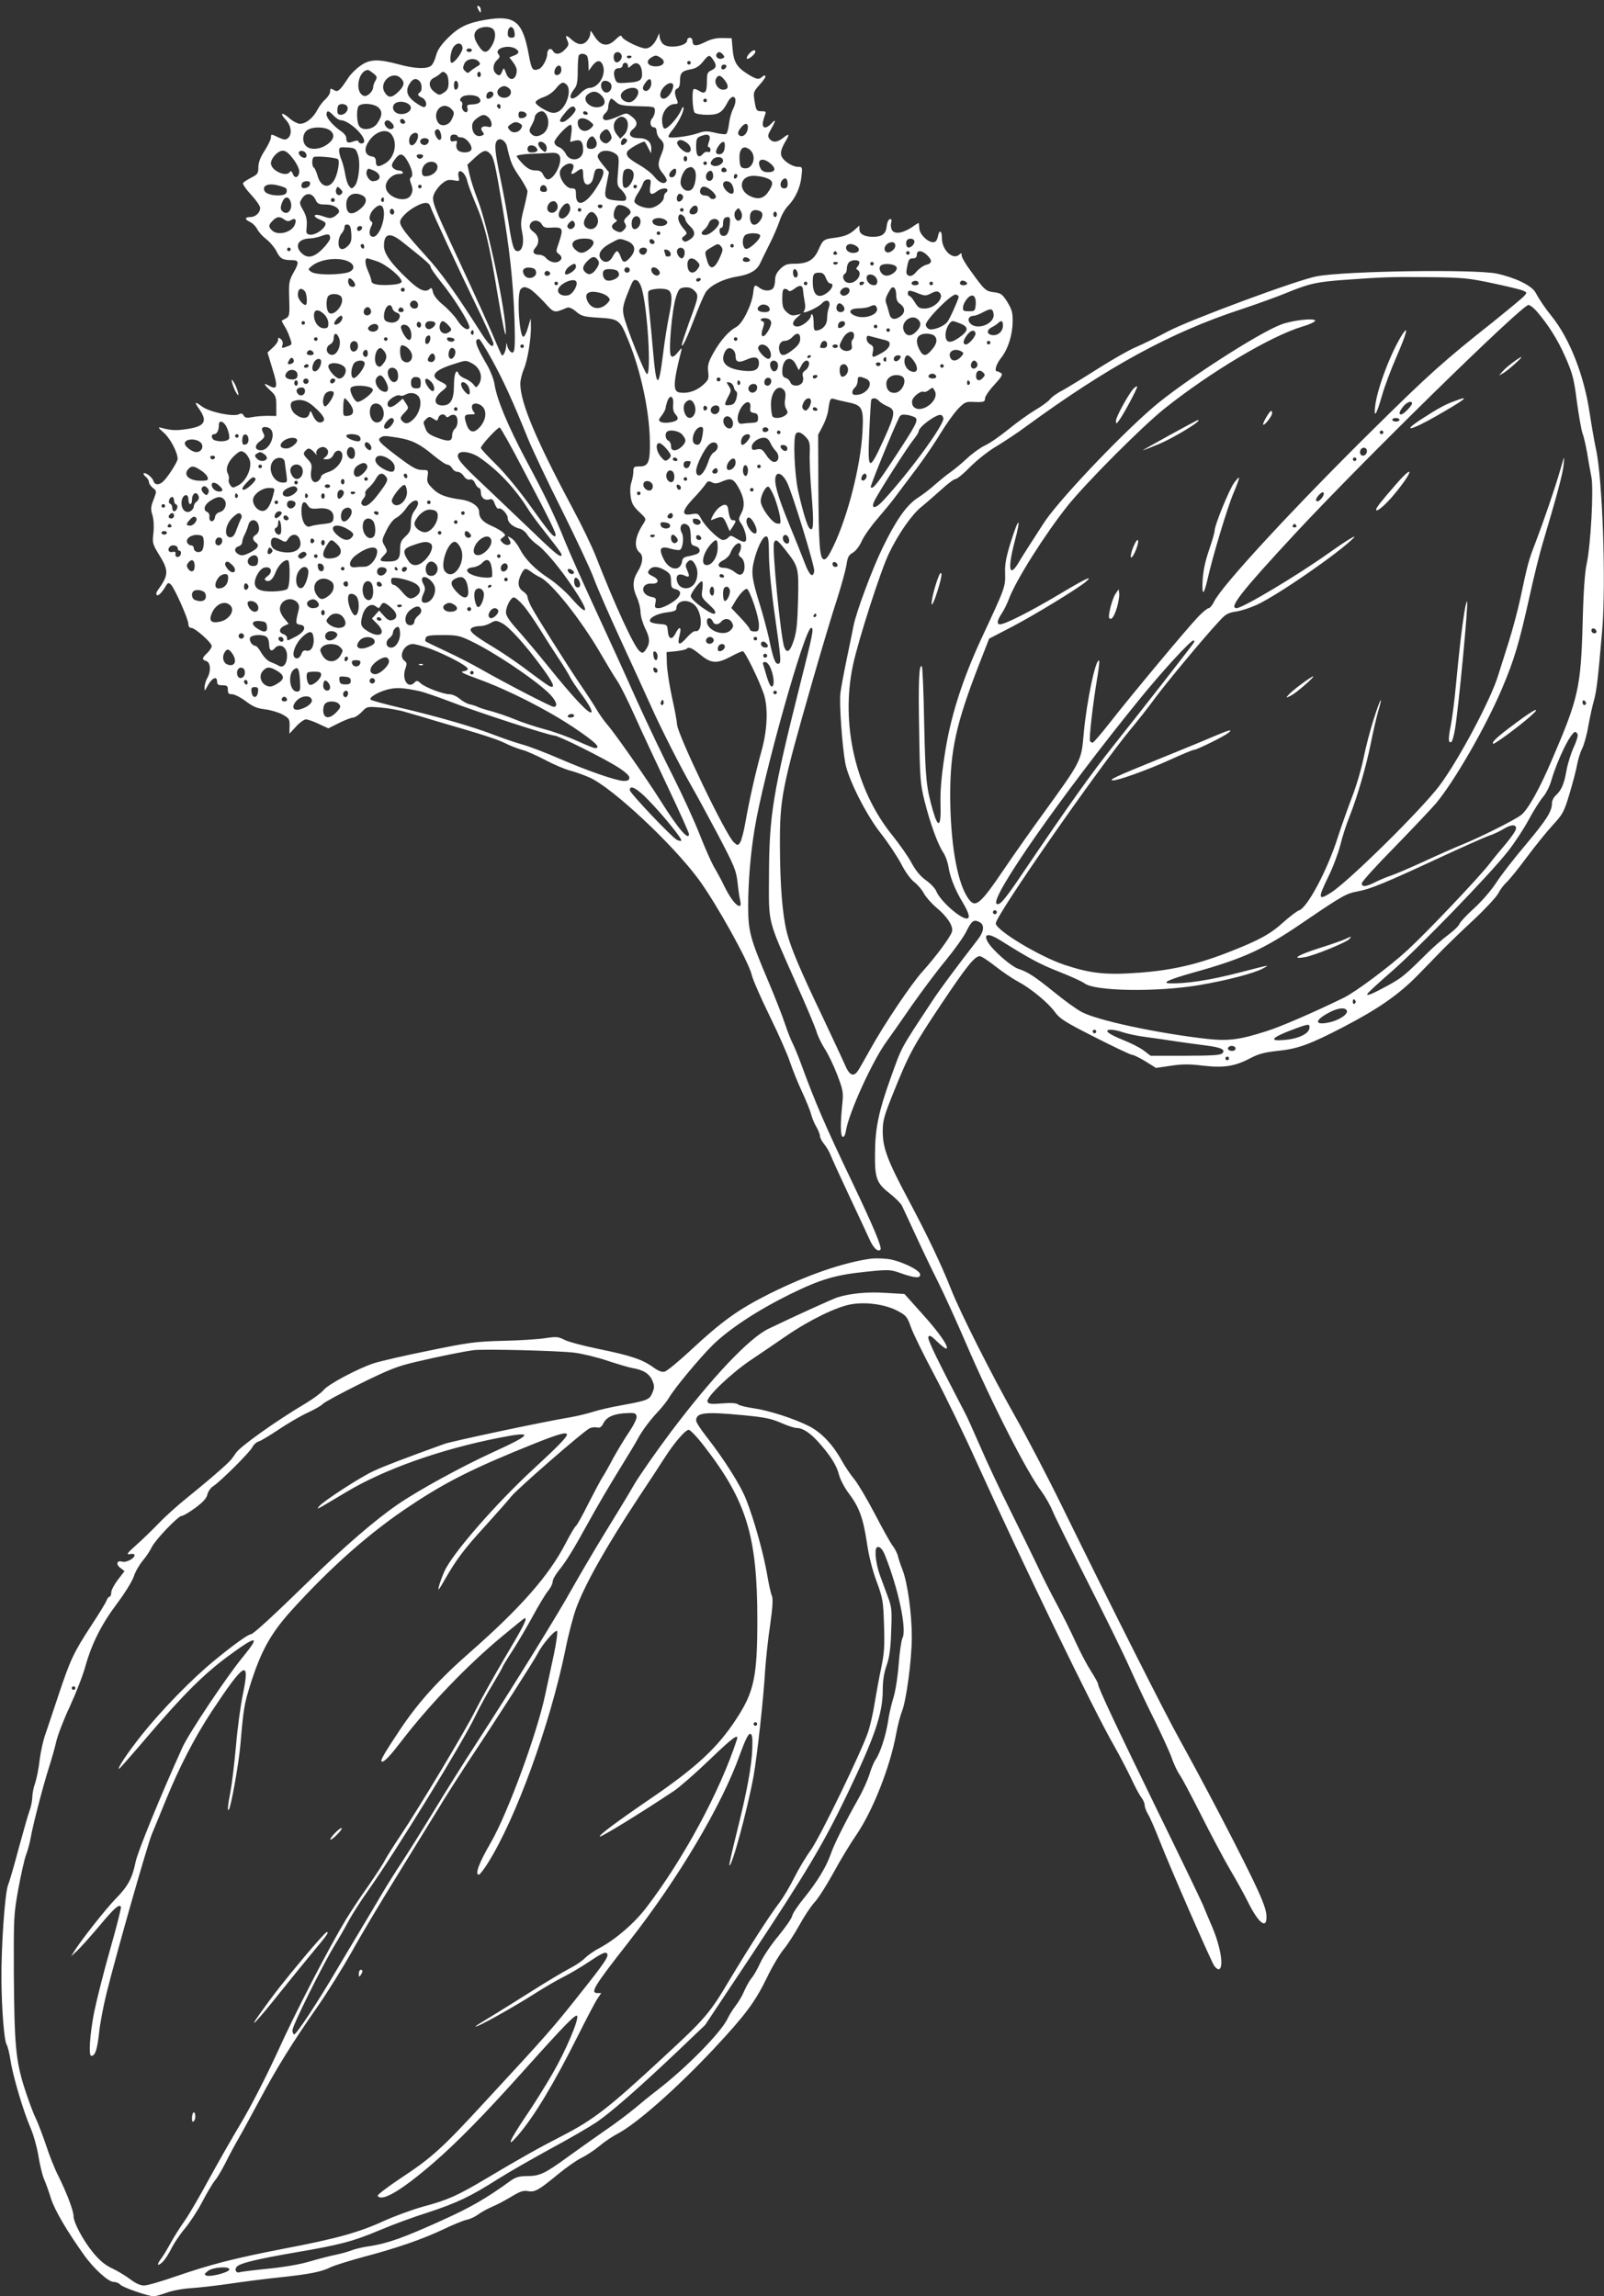 <?xml version="1.0" standalone="no"?>
<!DOCTYPE svg PUBLIC "-//W3C//DTD SVG 20010904//EN"
 "http://www.w3.org/TR/2001/REC-SVG-20010904/DTD/svg10.dtd">
<svg version="1.0" xmlns="http://www.w3.org/2000/svg"
 width="894pt" height="1280pt" viewBox="0 0 894 1280"
 preserveAspectRatio="xMidYMid meet">
<rect x="0" y="0" width="894" height="1280" fill="#333333" stroke="none"/>
<g transform="translate(0,1280) scale(0.1,-0.1)"
fill="#ffffff" stroke="none">
<path d="M2660 12763 c0 -4 5 -15 10 -23 8 -13 10 -13 10 2 0 9 -4 20 -10 23
-5 3 -10 3 -10 -2z"/>
<path d="M2708 12690 c-101 -17 -151 -41 -210 -100 -41 -41 -60 -69 -68 -101
-6 -24 -19 -50 -28 -56 -24 -19 -92 -16 -179 8 -114 31 -163 30 -215 -8 -24
-17 -53 -46 -65 -64 -49 -75 -60 -85 -82 -71 -19 11 -21 10 -21 -8 0 -11 -12
-30 -26 -43 -14 -12 -34 -38 -45 -59 -23 -45 -64 -78 -97 -78 -13 0 -40 14
-59 31 -42 37 -57 30 -20 -9 31 -32 36 -82 12 -102 -13 -11 -22 -10 -51 3 -43
21 -44 21 -44 0 0 -10 -16 -43 -35 -73 -24 -37 -35 -66 -35 -92 0 -34 -4 -40
-39 -58 -22 -11 -43 -25 -46 -30 -4 -6 16 -35 44 -65 28 -30 51 -63 51 -74 0
-27 -26 -51 -56 -51 -31 0 -31 -14 1 -28 13 -6 31 -24 39 -40 8 -16 31 -41 51
-56 19 -15 44 -44 55 -65 21 -43 35 -51 86 -51 41 0 43 -12 8 -73 -23 -42 -25
-54 -22 -143 3 -88 1 -97 -17 -108 -11 -6 -22 -12 -24 -13 -2 -1 4 -14 13 -28
10 -15 24 -44 31 -66 14 -39 14 -40 -11 -49 -34 -13 -36 -13 -29 9 3 10 -1 24
-10 31 -12 10 -15 10 -15 -4 0 -10 -13 -29 -30 -44 l-29 -27 28 -93 c31 -98
27 -117 -18 -93 -34 19 -34 12 3 -23 33 -30 36 -38 36 -89 l0 -56 -47 1 c-27
0 -66 -3 -87 -7 -31 -6 -41 -4 -48 9 -6 11 -14 14 -26 7 -31 -16 -165 12 -206
43 -40 30 -45 27 -17 -12 49 -70 34 -98 -63 -113 -65 -10 -89 -9 -146 6 -22 6
-20 2 14 -28 35 -31 76 -109 76 -145 0 -14 -44 -86 -74 -119 -24 -28 -53 -30
-61 -4 -3 11 -17 26 -30 35 -27 18 -35 6 -10 -14 8 -7 15 -19 15 -27 0 -8 10
-23 22 -33 22 -17 22 -17 4 -65 -16 -40 -17 -53 -6 -88 7 -25 9 -62 5 -98 -6
-55 -5 -61 29 -117 58 -93 58 -116 -6 -204 -7 -9 -9 -21 -4 -25 7 -8 29 14 52
53 9 16 14 17 26 6 19 -16 98 -193 98 -221 0 -12 6 -21 16 -21 21 0 114 -82
114 -101 0 -8 -11 -26 -25 -39 -30 -28 -31 -37 -5 -45 24 -8 27 -57 5 -95 -8
-14 -14 -36 -15 -50 0 -25 0 -24 16 5 24 46 54 60 54 25 0 -16 7 -20 30 -20
25 0 30 -4 30 -25 0 -20 5 -25 24 -25 13 0 47 -17 76 -39 40 -30 63 -40 108
-45 31 -4 75 -17 97 -29 37 -21 40 -26 39 -65 l-1 -42 37 40 c20 22 45 40 55
40 10 0 42 -11 71 -25 l54 -25 60 30 c32 16 68 30 78 30 10 0 31 14 48 31 29
31 30 31 104 25 41 -3 104 -14 140 -25 36 -10 121 -35 190 -56 242 -70 325
-97 370 -120 25 -13 66 -28 90 -35 25 -6 82 -32 128 -56 45 -24 108 -51 138
-59 31 -8 81 -26 112 -40 127 -58 460 -369 606 -567 97 -132 280 -460 296
-533 6 -26 51 -129 100 -229 49 -100 100 -215 113 -256 14 -41 43 -114 65
-161 22 -47 46 -105 52 -128 6 -23 20 -57 31 -74 10 -18 19 -40 19 -49 0 -9
10 -29 23 -45 13 -15 31 -46 39 -68 9 -22 55 -123 103 -225 48 -102 98 -209
111 -238 21 -48 47 -73 61 -58 11 10 -38 127 -157 376 -152 318 -204 438 -289
670 -15 41 -36 90 -45 108 -10 19 -28 67 -42 108 -13 40 -55 147 -93 237 -101
238 -111 277 -111 416 0 133 13 293 36 431 49 300 280 1120 315 1120 16 0 11
-28 -60 -309 -154 -613 -174 -737 -175 -1071 -1 -276 -11 -235 148 -594 58
-128 110 -253 117 -277 7 -24 27 -66 45 -94 18 -27 50 -93 70 -145 33 -86 35
-100 29 -160 -12 -113 -11 -183 2 -187 7 -3 14 11 18 34 16 101 149 392 227
498 24 33 87 123 140 200 54 77 138 190 188 250 50 61 102 134 116 163 29 59
42 69 73 52 29 -15 26 -50 -6 -93 -129 -167 -216 -284 -257 -347 -183 -278
-167 -248 -234 -435 -64 -179 -84 -273 -85 -410 -2 -142 8 -170 81 -227 31
-24 62 -55 69 -69 6 -13 40 -85 74 -159 34 -74 90 -192 125 -261 35 -70 106
-226 158 -347 144 -335 342 -723 422 -827 18 -25 45 -71 59 -104 13 -33 101
-209 194 -393 93 -183 202 -404 240 -490 39 -87 102 -220 140 -295 37 -76 79
-167 92 -203 12 -36 33 -78 45 -95 12 -16 65 -117 118 -222 53 -106 126 -243
162 -305 37 -62 82 -144 101 -183 62 -124 109 -154 101 -65 -4 36 -29 99 -92
227 -96 196 -265 518 -390 744 -81 145 -370 718 -655 1299 -82 168 -202 397
-266 510 -124 219 -304 575 -354 703 -55 139 -131 298 -233 490 -121 226 -148
297 -148 390 0 61 7 86 61 220 85 211 109 256 264 488 142 212 187 269 216
269 9 0 47 -25 85 -55 38 -30 95 -69 127 -86 73 -39 169 -118 208 -172 26 -36
58 -56 222 -139 106 -54 199 -98 207 -98 8 0 41 -16 74 -36 l59 -37 82 12 c63
10 104 10 178 1 117 -14 180 -4 265 41 48 25 80 33 152 41 112 11 181 36 369
134 194 101 309 181 416 291 50 51 113 116 141 145 29 29 104 102 169 162 64
60 125 126 135 145 10 20 30 47 45 61 16 14 66 76 112 138 46 62 112 144 146
181 58 63 64 74 95 177 18 60 37 133 42 161 5 29 18 70 28 90 11 21 27 79 35
128 9 50 23 114 32 144 14 52 22 121 45 388 22 261 2 847 -35 1011 -8 37 -24
127 -35 200 -31 210 -111 413 -210 537 -43 54 -65 87 -92 135 -22 39 -114 83
-216 105 -122 25 -838 15 -1002 -15 -106 -19 -704 -241 -830 -307 -63 -34
-144 -73 -179 -88 -35 -14 -129 -68 -210 -119 -80 -51 -170 -106 -199 -122
-30 -15 -62 -38 -71 -51 -10 -12 -46 -38 -80 -58 -34 -20 -101 -68 -149 -107
-48 -39 -107 -80 -132 -91 -24 -11 -69 -43 -100 -72 -30 -28 -71 -62 -90 -75
-19 -13 -57 -44 -85 -68 -27 -25 -73 -60 -101 -78 -61 -39 -121 -125 -195
-278 -56 -114 -146 -356 -161 -431 -5 -27 -23 -113 -39 -190 -16 -77 -32 -163
-35 -190 -7 -54 10 -293 27 -387 16 -90 116 -289 198 -393 39 -49 89 -125 112
-167 23 -46 54 -89 75 -105 20 -16 44 -44 54 -64 11 -20 42 -55 69 -78 62 -52
95 -103 87 -134 -7 -28 -91 -141 -163 -221 -62 -67 -216 -297 -293 -436 -29
-52 -59 -105 -67 -117 -25 -38 -48 -29 -73 30 -12 28 -68 147 -122 262 -128
267 -181 393 -202 476 -25 99 -38 262 -39 479 -1 270 9 322 179 915 52 182
115 392 140 467 24 75 47 160 52 189 6 43 12 55 35 68 16 9 38 37 51 67 13 28
52 83 87 123 35 41 79 94 98 120 19 25 73 98 121 161 47 63 108 153 135 199
28 46 69 103 91 128 37 39 47 44 80 43 66 -3 74 -1 74 19 0 11 23 45 52 76 41
45 49 59 37 66 -8 5 -17 9 -21 9 -18 0 -6 40 21 74 39 49 64 127 65 202 1 51
-4 68 -29 110 -28 44 -35 50 -75 55 -47 6 -52 11 -132 122 -27 36 -48 73 -48
83 0 14 -3 15 -12 6 -35 -35 -98 23 -98 89 0 46 -15 52 -23 9 -5 -21 -12 -30
-26 -30 -31 0 -75 44 -77 76 -1 16 -3 30 -3 31 -1 1 -17 -8 -36 -22 -51 -34
-95 -42 -112 -20 -7 11 -10 29 -6 43 4 18 2 23 -8 20 -8 -2 -15 -20 -17 -39
-4 -42 -25 -59 -75 -59 -49 0 -77 15 -77 42 l0 21 -22 -20 c-33 -30 -57 -40
-113 -48 -65 -8 -68 -11 -93 -67 -25 -57 -61 -78 -132 -78 -44 0 -56 -5 -81
-29 -21 -21 -29 -39 -29 -63 0 -19 -5 -39 -12 -46 -16 -16 -50 -15 -74 3 -28
21 -31 19 -36 -29 -8 -66 -60 -172 -95 -189 -41 -22 -87 -74 -126 -143 -29
-52 -34 -69 -30 -106 5 -41 2 -46 -31 -76 -36 -31 -83 -47 -127 -40 -39 5 -38
50 7 228 6 24 5 24 -19 -5 -19 -23 -28 -27 -37 -19 -16 16 5 260 28 329 15 45
20 50 49 53 22 2 38 -3 53 -18 26 -26 25 -31 -31 -182 -21 -60 -39 -114 -39
-120 1 -22 30 40 72 151 22 58 49 121 60 140 25 40 100 78 185 91 63 11 102
34 119 71 6 13 29 60 51 104 23 44 48 104 58 133 9 29 30 67 46 83 42 43 70
104 76 165 6 52 5 54 -18 54 -35 0 -88 36 -95 65 -4 17 2 38 20 70 30 50 27
55 -11 25 -31 -24 -56 -26 -74 -4 -11 14 -10 22 9 55 27 48 28 59 2 31 -30
-32 -53 -29 -48 6 3 15 9 35 13 45 6 14 2 17 -18 17 -31 0 -33 3 -42 61 -7 44
-5 49 30 88 21 23 35 44 31 48 -3 4 -12 1 -18 -5 -18 -18 -33 -15 -85 18 -57
37 -74 65 -80 140 l-5 57 -51 1 c-34 1 -64 -6 -96 -22 -51 -26 -71 -24 -71 5
0 10 -7 19 -15 19 -8 0 -15 -7 -15 -15 0 -31 -100 -48 -132 -22 -9 6 -18 23
-21 37 l-3 25 -11 -26 c-16 -36 -41 -59 -65 -59 -30 0 -125 47 -131 64 -5 12
-12 9 -36 -14 -44 -45 -85 -37 -121 23 -18 29 -20 30 -20 10 0 -13 -9 -32 -21
-44 -23 -23 -51 -19 -85 12 -28 26 -36 24 -22 -6 10 -22 8 -29 -12 -50 -27
-29 -55 -32 -68 -9 -12 21 -32 10 -32 -17 0 -28 -26 -75 -45 -83 -37 -14 -42
-6 -58 80 -34 186 -78 221 -239 194z m40 -52 c18 -18 14 -59 -8 -95 -24 -40
-43 -42 -68 -5 -31 44 -36 71 -16 93 19 21 73 26 92 7z m120 -21 c3 -22 -1
-27 -17 -27 -15 0 -21 6 -21 23 0 46 33 49 38 4z m-290 -83 c3 -20 -43 -84
-60 -84 -14 0 -8 60 8 86 20 29 48 28 52 -2z m293 -4 c26 -15 24 -29 -7 -40
l-25 -10 20 -26 c12 -15 21 -35 21 -45 0 -56 -41 -68 -60 -16 -11 31 -12 31
-21 10 -9 -26 -19 -29 -37 -11 -18 18 -14 53 8 73 16 14 18 21 8 33 -25 30 48
55 93 32z m-241 -10 c0 -5 -7 -10 -15 -10 -8 0 -15 5 -15 10 0 6 7 10 15 10 8
0 15 -4 15 -10z m834 -27 c8 -19 -17 -48 -33 -39 -12 8 -15 39 -4 49 12 12 31
7 37 -10z m566 2 c10 -12 9 -16 -5 -21 -19 -8 -40 9 -31 25 10 15 21 14 36 -4z
m-756 -11 c3 -9 6 -30 6 -47 l1 -32 20 28 c25 33 47 35 59 3 20 -53 -24 -126
-75 -126 -12 0 -34 -13 -50 -30 -48 -50 -77 -31 -35 23 16 20 20 40 20 104 0
44 3 83 7 86 12 13 41 7 47 -9z m246 2 c0 -11 -19 -15 -25 -6 -3 5 1 10 9 10
9 0 16 -2 16 -4z m165 -10 c29 -21 12 -46 -30 -46 -42 0 -59 25 -30 46 10 8
24 14 30 14 6 0 20 -6 30 -14z m289 -8 c22 -31 20 -47 -9 -60 -22 -10 -25 -17
-25 -64 0 -60 -11 -72 -44 -50 -13 8 -26 12 -30 9 -11 -11 -6 -119 6 -131 7
-7 38 -12 70 -12 63 0 83 12 113 69 8 17 22 31 30 31 19 0 19 -33 -1 -71 -8
-17 -18 -52 -21 -80 -3 -27 -10 -52 -16 -56 -5 -3 -33 0 -62 7 -45 11 -59 10
-96 -3 -49 -17 -152 -30 -162 -21 -4 4 5 20 19 37 32 38 64 101 64 124 -1 12
-6 7 -14 -12 -20 -45 -80 -110 -94 -101 -7 4 -12 25 -12 47 0 46 34 89 71 89
16 0 19 4 14 18 -17 39 -17 62 -1 68 11 4 16 18 16 44 0 44 11 55 62 64 26 5
46 17 65 41 33 41 37 42 57 13z m-1305 -12 c10 -12 8 -17 -11 -27 -12 -7 -29
-19 -37 -26 -12 -12 -16 -12 -29 1 -13 12 -13 20 -4 41 13 29 61 35 81 11z
m1181 -6 c0 -5 -4 -10 -10 -10 -5 0 -10 5 -10 10 0 6 5 10 10 10 6 0 10 -4 10
-10z m-350 -17 c0 -14 2 -14 21 3 27 25 53 8 57 -38 4 -45 -10 -55 -82 -59
-57 -4 -59 -3 -69 24 -11 35 -3 57 23 57 11 0 20 7 20 15 0 8 7 15 15 15 8 0
15 -7 15 -17z m-372 -29 c-5 -26 -38 -31 -38 -7 0 24 21 46 33 34 5 -5 7 -17
5 -27z m920 24 c-6 -18 -28 -21 -28 -4 0 9 7 16 16 16 9 0 14 -5 12 -12z
m-1967 -37 c21 -17 22 -22 12 -40 -7 -11 -13 -27 -13 -35 0 -26 -34 -58 -53
-50 -52 20 -31 141 24 144 4 0 17 -9 30 -19z m407 -3 c7 -7 12 -29 12 -50 0
-29 -6 -41 -26 -54 -24 -16 -27 -16 -52 3 -34 25 -36 63 -4 79 13 6 29 17 35
23 14 14 20 14 35 -1z m192 -3 c0 -8 -4 -15 -10 -15 -5 0 -10 7 -10 15 0 8 5
15 10 15 6 0 10 -7 10 -15z m-446 -21 c23 -23 20 -42 -13 -75 -36 -35 -56 -37
-76 -5 -37 56 42 127 89 80z m1809 -16 c21 -29 16 -48 -13 -48 -28 0 -52 38
-39 62 13 24 27 20 52 -14z m-1705 0 c15 -15 16 -54 2 -63 -16 -10 -12 -19 13
-30 22 -10 31 -45 12 -52 -6 -2 -30 11 -53 28 -46 34 -54 67 -26 107 17 25 34
28 52 10z m1292 -12 c0 -30 -26 -54 -42 -38 -8 8 -6 18 6 36 21 32 36 33 36 2z
m-1078 2 c6 -17 -1 -38 -13 -38 -5 0 -9 11 -9 25 0 26 14 34 22 13z m856 -14
c4 -29 -23 -51 -43 -34 -16 13 -20 42 -8 54 14 14 48 1 51 -20z m-250 4 c32
-32 -4 -135 -52 -153 -22 -8 -37 -5 -74 15 -26 14 -47 31 -47 39 0 8 19 21 43
29 25 8 54 28 70 48 29 36 41 41 60 22z m594 -12 c-6 -32 -33 -66 -53 -66 -26
0 -25 38 3 67 26 27 55 26 50 -1z m-911 -12 c17 -21 0 -49 -31 -49 -31 0 -48
28 -31 49 8 9 21 16 31 16 10 0 23 -7 31 -16z m715 -9 c9 -23 -23 -65 -49 -65
-25 0 -47 17 -47 36 0 37 84 62 96 29z m-806 -20 c0 -16 -27 -32 -37 -22 -3 4
-3 13 0 22 8 20 37 20 37 0z m600 -5 c29 -29 26 -58 -7 -66 -54 -14 -106 42
-66 71 26 20 50 18 73 -5z m-680 -15 c18 -21 2 -36 -39 -37 -25 -1 -30 -4 -26
-19 3 -9 2 -20 -3 -23 -14 -8 -33 19 -26 37 3 8 0 18 -6 22 -8 5 -8 11 1 21
16 19 83 18 99 -1z m765 -25 c17 -16 37 -20 118 -22 96 -2 97 -2 97 -27 0 -13
-7 -32 -15 -41 -17 -19 -10 -50 11 -50 8 0 14 -10 14 -23 0 -13 9 -32 20 -42
24 -22 25 -41 5 -88 -21 -51 -19 -71 11 -106 14 -17 23 -35 19 -41 -12 -20
-40 -10 -67 24 -15 19 -52 48 -82 65 -64 37 -79 53 -70 75 6 16 91 63 98 55 2
-2 11 -17 19 -34 l16 -30 1 27 c0 38 -25 58 -71 58 -49 0 -63 24 -30 51 28 23
24 46 -10 71 -26 20 -27 20 -74 -1 -26 -12 -56 -21 -66 -21 -23 0 -25 23 -4
40 8 7 15 21 15 30 0 22 10 50 18 50 3 0 15 -9 27 -20z m505 10 c0 -5 -4 -10
-10 -10 -5 0 -10 5 -10 10 0 6 5 10 10 10 6 0 10 -4 10 -10z m-1650 -41 c0
-26 -46 -44 -77 -30 -30 14 -30 49 -1 60 32 12 78 -6 78 -30z m-354 6 c8 -20
-13 -45 -37 -45 -13 0 -19 7 -19 23 0 13 3 27 7 30 12 13 44 7 49 -8z m175 -6
c22 -22 19 -47 -10 -89 -23 -32 -79 -40 -98 -14 -14 19 -17 81 -7 108 9 25 89
21 115 -5z m679 5 c0 -8 -4 -12 -10 -9 -5 3 -10 10 -10 16 0 5 5 9 10 9 6 0
10 -7 10 -16z m-276 -10 c19 -19 20 -25 4 -59 -15 -34 -56 -44 -75 -20 -28 39
-6 95 37 95 10 0 26 -7 34 -16z m694 -2 c5 -15 -52 -72 -72 -72 -23 0 -20 11
15 53 30 37 49 43 57 19z m-1348 -37 c13 -14 31 -25 39 -25 42 0 131 -80 131
-117 0 -16 -27 -17 -32 -2 -2 7 -12 7 -30 0 -29 -11 -38 -6 -38 20 0 10 -12
26 -27 36 -44 30 -83 74 -83 94 0 26 12 24 40 -6z m1075 5 c0 -8 -10 -16 -22
-18 -18 -3 -23 2 -23 18 0 16 5 21 23 18 12 -2 22 -10 22 -18z m114 -8 c15
-36 5 -78 -22 -97 -28 -19 -51 -19 -68 1 -11 14 -10 21 4 46 9 16 17 35 17 42
0 17 21 36 41 36 9 0 22 -13 28 -28z m226 18 c3 -5 -1 -10 -9 -10 -9 0 -16 5
-16 10 0 6 4 10 9 10 6 0 13 -4 16 -10z m-551 -26 c9 -8 16 -25 16 -36 0 -16
-5 -19 -24 -14 -29 7 -43 -9 -26 -29 10 -12 9 -16 -5 -21 -26 -10 -50 9 -53
43 -2 23 3 36 24 52 32 25 47 26 68 5z m764 -6 c19 -19 14 -66 -10 -90 l-21
-21 -19 23 c-22 27 -23 63 -2 84 19 19 36 20 52 4z m-1230 -16 c2 -7 -3 -12
-12 -12 -9 0 -16 7 -16 16 0 17 22 14 28 -4z m1032 0 c21 -17 21 -19 5 -35
-32 -32 -75 -15 -75 30 0 29 37 32 70 5z m-1106 -8 c17 -17 13 -34 -8 -34 -18
0 -39 27 -31 40 9 14 21 13 39 -6z m716 -4 c12 -7 12 -13 4 -27 -15 -24 -48
-28 -64 -7 -12 14 -12 18 5 30 22 16 34 17 55 4z m284 -56 l-6 -45 27 7 c32 8
45 -6 45 -53 0 -58 -74 -71 -98 -18 -7 14 -23 30 -37 35 -14 5 -25 17 -25 27
0 21 80 104 92 97 5 -3 6 -26 2 -50z m984 30 c-4 -33 -32 -54 -49 -37 -8 8 -7
18 7 37 25 34 46 34 42 0z m-2330 -10 c31 -22 25 -53 -17 -81 -39 -27 -93 -30
-115 -7 -24 23 -20 70 6 88 29 21 97 20 126 0z m616 -10 c9 -23 7 -44 -4 -44
-13 0 -32 38 -25 50 9 15 22 12 29 -6z m948 -9 c10 -21 9 -29 -5 -43 -13 -13
-21 -14 -35 -6 -23 15 -26 38 -7 58 23 22 34 20 47 -9z m-1218 -7 c33 -47 15
-127 -36 -158 -40 -24 -53 -21 -53 11 0 17 -7 25 -23 27 -33 5 -44 33 -26 68
34 68 108 96 138 52z m146 -4 c0 -24 -19 -54 -35 -54 -18 0 -20 41 -3 58 17
17 38 15 38 -4z m220 -2 c0 -5 10 -8 21 -8 26 1 64 -46 56 -68 -8 -20 -60 -21
-77 -1 -6 8 -9 23 -5 34 5 16 2 18 -15 14 -15 -4 -20 -1 -20 16 0 14 6 21 20
21 11 0 20 -4 20 -8z m1404 -1 c4 -5 2 -21 -4 -35 -6 -17 -6 -26 0 -26 6 0 10
-7 10 -16 0 -10 -6 -14 -14 -11 -8 3 -20 -1 -26 -9 -25 -29 -40 -16 -40 36 0
43 3 52 23 60 29 12 45 12 51 1z m-634 -20 c14 -27 2 -51 -26 -51 -18 0 -24 5
-24 23 0 23 16 47 32 47 4 0 12 -9 18 -19z m-930 -6 c0 -9 -7 -18 -16 -22 -18
-7 -39 11 -30 26 11 17 46 13 46 -4z m436 -33 c19 -85 29 -109 70 -168 24 -36
44 -72 44 -80 0 -9 -9 -52 -20 -96 -18 -69 -19 -88 -10 -132 13 -57 2 -106
-25 -106 -21 0 -30 27 -50 155 -9 61 -30 174 -46 251 -32 155 -35 194 -17 212
16 16 47 -3 54 -36z m668 39 c7 -10 -22 -37 -30 -28 -9 8 3 37 15 37 5 0 12
-4 15 -9z m334 -17 c27 -19 30 -54 4 -54 -23 0 -66 45 -57 59 9 15 27 14 53
-5z m-788 -9 c7 -8 9 -22 6 -31 -6 -15 -8 -15 -26 1 -11 10 -20 24 -20 32 0
18 25 17 40 -2z m1000 -4 c0 -33 -11 -51 -31 -51 -23 0 -24 18 -3 48 19 27 34
28 34 3z m-1051 -14 c14 -17 4 -27 -26 -27 -16 0 -23 6 -23 20 0 23 31 27 49
7z m-994 -40 c16 -47 4 -152 -20 -176 -15 -15 -17 -14 -30 3 -8 10 -17 39 -21
65 -4 25 -13 60 -20 78 -8 18 -14 42 -14 53 0 19 5 21 46 18 43 -3 47 -5 59
-41z m2187 26 c37 -34 14 -108 -33 -101 -21 3 -24 9 -27 46 -5 64 22 89 60 55z
m-2547 -50 c22 -30 34 -57 33 -72 -4 -32 -26 -38 -36 -10 -6 15 -11 18 -16 11
-20 -32 -106 7 -106 48 0 28 39 70 66 70 17 0 34 -14 59 -47z m73 24 c2 -10
-3 -17 -11 -17 -18 0 -39 24 -30 34 12 12 38 2 41 -17z m1025 5 c19 -21 27
-55 66 -287 41 -241 60 -416 68 -621 6 -182 3 -215 -22 -194 -7 6 -16 21 -18
33 -4 20 -4 20 -6 -3 -1 -26 -17 -58 -24 -50 -3 3 -16 32 -30 65 -37 89 -107
243 -222 490 -135 291 -141 307 -125 345 7 17 26 42 43 56 25 21 37 24 65 19
33 -6 34 -5 28 19 -3 13 -2 27 3 30 14 9 39 -20 46 -56 4 -18 25 -73 46 -123
52 -123 75 -217 124 -515 25 -150 43 -236 44 -209 3 110 -100 601 -156 744
-19 49 -40 114 -46 143 l-12 54 42 39 c47 43 62 47 86 21z m696 2 c21 -15 22
-20 16 -98 -7 -78 -6 -82 19 -105 14 -14 26 -33 26 -44 0 -17 -5 -19 -51 -15
-70 7 -74 14 -58 92 l13 66 -32 39 c-35 44 -38 51 -20 69 17 17 59 15 87 -4z
m-311 -11 c20 -34 -28 -133 -65 -133 -7 0 -19 11 -25 25 -9 19 -19 25 -44 25
-25 0 -42 9 -69 35 -19 20 -35 40 -35 45 0 5 37 11 83 13 45 1 96 4 114 5 21
1 35 -4 41 -15z m-850 -25 c27 -44 38 -88 23 -97 -8 -5 -8 -15 1 -38 9 -24 9
-38 0 -57 -25 -55 -142 -17 -142 45 0 33 38 69 72 69 17 0 27 4 23 10 -3 6
-14 10 -24 10 -10 0 -24 7 -31 15 -9 11 -8 20 10 45 27 38 43 38 68 -2z m90
20 c-3 -7 -11 -13 -18 -13 -7 0 -15 6 -17 13 -3 7 4 12 17 12 13 0 20 -5 18
-12z m-475 -15 c12 -7 1 -77 -18 -113 -29 -55 -77 -45 -95 20 -6 21 -15 42
-20 45 -12 7 -13 48 -2 59 7 8 119 -1 135 -11z m1947 2 c0 -8 -4 -15 -10 -15
-5 0 -10 7 -10 15 0 8 5 15 10 15 6 0 10 -7 10 -15z m200 -11 c0 -18 -34 -36
-54 -28 -18 7 -19 13 -8 30 16 25 62 24 62 -2z m266 -17 c32 -28 25 -47 -16
-47 -19 0 -33 7 -40 19 -27 52 8 69 56 28z m-1858 -13 c4 -25 -25 -53 -59 -56
-18 -2 -25 2 -27 20 -2 13 4 32 14 43 23 26 68 22 72 -7z m1502 16 c0 -5 -4
-10 -10 -10 -5 0 -10 5 -10 10 0 6 5 10 10 10 6 0 10 -4 10 -10z m-745 -10 c3
-5 1 -19 -5 -30 -13 -24 -2 -26 26 -5 28 21 34 18 34 -17 0 -18 4 -39 9 -47
13 -21 40 -6 47 26 10 49 13 53 34 53 37 0 30 -37 -23 -118 -57 -85 -107 -98
-107 -26 0 30 -3 34 -25 34 -28 0 -65 49 -65 87 0 34 59 68 75 43z m675 -25
c17 -20 6 -96 -16 -112 -22 -16 -52 -1 -60 31 -6 26 17 81 38 89 21 9 25 8 38
-8z m180 -6 c0 -5 -7 -9 -15 -9 -15 0 -20 12 -9 23 8 8 24 -1 24 -14z m-1966
0 c45 -21 41 -58 -6 -59 -20 0 -42 35 -34 56 6 17 8 17 40 3z m1444 -6 c18
-32 -29 -109 -52 -86 -8 8 -8 66 0 87 8 21 41 20 52 -1z m240 -5 c-2 -13 -11
-24 -20 -26 -21 -4 -24 18 -6 36 19 19 30 14 26 -10z m207 -19 c0 -28 -29 -38
-39 -13 -7 19 11 47 28 41 6 -2 11 -14 11 -28z m135 2 c0 -6 -4 -13 -10 -16
-5 -3 -10 1 -10 9 0 9 5 16 10 16 6 0 10 -4 10 -9z m158 -12 c40 -14 45 -29
21 -68 -27 -45 -57 -56 -102 -37 -76 31 -67 116 12 116 21 0 52 -5 69 -11z
m122 -35 c0 -17 -5 -24 -20 -24 -22 0 -27 29 -8 48 16 16 28 6 28 -24z m-766
-14 c-7 -44 5 -52 40 -25 22 17 56 20 56 6 0 -6 -4 -13 -10 -16 -5 -3 -10 -15
-10 -25 0 -25 -47 -60 -81 -60 -34 0 -76 18 -83 35 -2 7 6 28 18 46 13 19 26
44 30 57 4 13 15 22 27 22 17 0 18 -5 13 -40z m-1896 13 c-4 -22 -48 -31 -48
-10 0 19 10 27 32 27 13 0 18 -6 16 -17z m2352 -2 c13 -26 13 -51 -2 -51 -19
0 -48 31 -48 52 0 24 36 24 50 -1z m-2486 -21 c5 -5 6 -16 2 -25 -9 -23 -105
-17 -120 8 -18 30 15 47 67 35 23 -5 46 -13 51 -18z m756 10 c0 -5 -4 -10 -10
-10 -5 0 -10 5 -10 10 0 6 5 10 10 10 6 0 10 -4 10 -10z m698 -13 c2 -12 -3
-17 -17 -17 -12 0 -21 6 -21 13 0 31 32 34 38 4z m502 13 c0 -5 -4 -10 -10
-10 -5 0 -10 5 -10 10 0 6 5 10 10 10 6 0 10 -4 10 -10z m-1648 -42 c-16 -16
-37 4 -28 28 6 16 8 16 23 1 13 -13 15 -19 5 -29z m2062 21 c14 -11 26 -27 26
-35 0 -16 -26 -19 -35 -4 -3 6 -15 10 -25 10 -22 0 -34 15 -26 35 8 21 29 19
60 -6z m-2206 -51 c11 -24 19 -28 57 -28 41 0 75 -18 75 -40 0 -5 -11 -16 -23
-25 -21 -13 -29 -14 -65 -1 -52 19 -68 2 -17 -19 30 -13 34 -18 26 -34 -15
-27 -59 -53 -84 -49 -17 2 -21 9 -19 28 5 51 2 73 -20 111 -20 36 -20 39 -4
64 22 33 56 30 74 -7z m263 22 c28 -15 23 -45 -12 -74 -49 -41 -79 -31 -79 25
0 52 43 74 91 49z m1784 0 c10 -16 -16 -43 -28 -31 -11 11 -2 41 12 41 5 0 13
-5 16 -10z m-2186 -32 c16 -44 -17 -84 -46 -55 -10 10 -11 20 -2 45 13 37 36
42 48 10z m245 1 c-3 -5 -10 -7 -15 -3 -5 3 -7 10 -3 15 3 5 10 7 15 3 5 -3 7
-10 3 -15z m276 5 c0 -8 -5 -12 -10 -9 -6 4 -8 11 -5 16 9 14 15 11 15 -7z
m968 -30 c4 -25 -20 -47 -42 -38 -32 12 -10 68 24 62 8 -2 16 -13 18 -24z
m-711 -1 c13 -39 167 -370 257 -555 53 -108 96 -204 96 -213 0 -30 -24 -10
-65 54 -150 235 -225 340 -312 435 -114 126 -143 164 -143 189 0 21 41 62 90
88 44 23 69 24 77 2z m781 -10 c4 -28 -30 -68 -52 -60 -20 8 -14 40 12 70 19
21 36 17 40 -10z m-1038 -37 c-1 -57 -33 -126 -60 -126 -22 0 -27 28 -10 60 7
13 7 21 0 25 -18 11 -11 45 14 70 35 35 56 24 56 -29z m1218 43 c-2 -6 -8 -10
-13 -10 -5 0 -11 4 -13 10 -2 6 4 11 13 11 9 0 15 -5 13 -11z m150 -17 c11
-15 9 -20 -11 -38 -17 -15 -22 -26 -16 -35 12 -19 11 -25 -6 -43 -13 -12 -21
-13 -40 -4 -29 13 -32 32 -7 48 12 8 13 13 5 16 -16 7 -17 38 -2 66 8 15 17
18 37 13 15 -3 33 -14 40 -23z m380 -8 c-4 -21 -39 -26 -45 -8 -2 7 4 19 13
28 19 20 38 8 32 -20z m-1693 -14 c-5 -8 -11 -8 -17 -2 -6 6 -7 16 -3 22 5 8
11 8 17 2 6 -6 7 -16 3 -22z m1045 20 c0 -5 -4 -10 -10 -10 -5 0 -10 5 -10 10
0 6 5 10 10 10 6 0 10 -4 10 -10z m570 0 c0 -5 -4 -10 -10 -10 -5 0 -10 5 -10
10 0 6 5 10 10 10 6 0 10 -4 10 -10z m320 -9 c12 -23 3 -51 -15 -51 -19 0 -29
38 -15 55 16 19 17 19 30 -4z m104 3 c22 -9 20 -36 -5 -63 -26 -27 -49 -13
-49 29 0 34 21 47 54 34z m-911 -25 c26 -36 -3 -87 -42 -74 -26 8 -34 31 -19
58 21 41 40 46 61 16z m1007 6 c0 -8 -4 -15 -10 -15 -5 0 -10 7 -10 15 0 8 5
15 10 15 6 0 10 -7 10 -15z m-510 -29 c0 -7 11 -23 25 -36 32 -30 32 -55 -1
-76 -20 -13 -28 -14 -37 -5 -9 10 -8 15 7 26 18 14 18 15 -8 45 -25 31 -33 60
-19 73 8 9 33 -12 33 -27z m-250 -11 c0 -26 -24 -50 -40 -40 -13 8 -13 48 1
62 17 17 39 4 39 -22z m-1985 11 c14 -10 23 -11 37 -3 24 15 33 2 20 -28 -19
-42 -96 -60 -126 -29 -21 20 -20 30 4 54 24 24 39 25 65 6z m2129 -6 c14 -14
-4 -30 -33 -30 -16 0 -34 6 -40 14 -24 29 43 43 73 16z m353 -26 c-5 -47 -20
-66 -44 -57 -15 6 -18 43 -3 43 6 0 10 11 10 23 0 27 7 37 28 37 11 0 13 -10
9 -46z m-60 19 c8 -20 -48 -73 -77 -73 -24 0 -26 13 -4 31 9 7 20 23 25 36 10
27 47 31 56 6z m-987 -14 c9 -16 20 -20 48 -18 71 4 74 -2 46 -86 -16 -45 -16
-49 0 -60 21 -16 20 -32 -1 -43 -21 -11 -53 -1 -72 22 -7 9 -24 16 -37 16 -31
0 -40 17 -20 39 25 27 20 66 -10 88 -20 15 -25 25 -20 41 10 29 51 29 66 1z
m183 7 c8 -20 -20 -43 -35 -28 -8 8 -8 15 2 27 16 19 26 19 33 1z m-1245 -58
c2 -37 -1 -51 -18 -68 -31 -31 -55 -22 -53 19 0 18 8 40 17 50 9 10 16 25 16
35 0 11 6 16 18 14 13 -2 18 -15 20 -50z m60 30 c-6 -18 -28 -21 -28 -4 0 9 7
16 16 16 9 0 14 -5 12 -12z m1662 -28 c0 -5 -4 -10 -10 -10 -5 0 -10 5 -10 10
0 6 5 10 10 10 6 0 10 -4 10 -10z m-1840 -28 c0 -9 -19 -36 -42 -59 -48 -49
-85 -56 -118 -23 -40 40 -17 79 47 81 15 0 44 6 63 13 39 15 50 12 50 -12z
m2396 17 c10 -16 -61 -83 -80 -76 -19 8 -22 57 -4 75 15 15 75 16 84 1z
m-1994 -37 c136 -108 158 -128 158 -140 0 -7 27 -45 59 -85 74 -91 164 -236
157 -254 -8 -21 -42 1 -70 46 -13 20 -47 57 -76 81 -33 27 -53 53 -57 72 -4
21 -9 26 -16 19 -24 -24 -59 -10 -119 47 -98 92 -138 148 -138 191 0 71 33 78
102 23z m1065 1 c4 -10 -3 -24 -21 -40 -32 -27 -53 -29 -78 -6 -37 33 -14 63
49 63 31 0 45 -5 50 -17z m182 6 c55 -19 61 -58 15 -103 -23 -23 -34 -20 -45
14 -6 17 -15 30 -20 30 -5 0 -15 -13 -24 -30 -17 -33 -45 -39 -65 -15 -21 26
-3 58 47 86 59 32 53 31 92 18z m159 -7 c2 -7 -3 -12 -12 -12 -9 0 -16 7 -16
16 0 17 22 14 28 -4z m1447 8 c8 -13 -13 -40 -31 -40 -14 0 -19 31 -7 43 10
10 31 8 38 -3z m-105 -30 c0 -21 -34 -45 -50 -35 -24 15 -1 55 32 55 11 0 18
-7 18 -20z m-2960 -6 c0 -8 -4 -12 -10 -9 -5 3 -10 10 -10 16 0 5 5 9 10 9 6
0 10 -7 10 -16z m1990 1 c11 -13 9 -24 -10 -65 -29 -62 -54 -67 -69 -12 -15
51 -15 50 22 72 39 24 41 24 57 5z m70 5 c0 -5 -4 -10 -10 -10 -5 0 -10 5 -10
10 0 6 5 10 10 10 6 0 10 -4 10 -10z m685 -3 c22 -17 12 -37 -19 -37 -27 0
-46 18 -39 36 7 18 34 18 58 1z m-3155 -17 c0 -5 -4 -10 -10 -10 -5 0 -10 5
-10 10 0 6 5 10 10 10 6 0 10 -4 10 -10z m1983 4 c9 -10 -4 -34 -18 -34 -17 0
-28 17 -20 30 7 11 28 13 38 4z m211 -9 c6 -17 -2 -45 -14 -45 -15 0 -32 30
-26 45 7 19 32 19 40 0z m-76 -18 c2 -10 -3 -17 -12 -17 -9 0 -16 2 -16 4 0 2
-3 12 -6 21 -5 13 -2 16 12 13 10 -2 20 -11 22 -21z m927 3 c3 -5 -1 -10 -10
-10 -9 0 -13 5 -10 10 3 6 8 10 10 10 2 0 7 -4 10 -10z m405 0 c0 -5 -4 -10
-10 -10 -5 0 -10 5 -10 10 0 6 5 10 10 10 6 0 10 -4 10 -10z m97 -12 c30 -29
29 -46 -4 -54 -16 -4 -40 -21 -54 -37 -18 -22 -31 -28 -43 -24 -15 6 -17 14
-11 45 9 47 12 52 36 52 12 0 19 7 19 20 0 27 28 26 57 -2z m-1833 -30 c7 -12
5 -23 -8 -43 -21 -33 -42 -41 -61 -25 -22 18 -19 37 10 66 27 27 42 28 59 2z
m846 1 c0 -5 -9 -9 -20 -9 -19 0 -26 11 -14 23 8 8 34 -3 34 -14z m-2230 -11
c34 -21 22 -52 -25 -60 -72 -13 -170 -9 -191 7 -19 14 -18 15 6 34 50 40 160
50 210 19z m150 6 c54 -18 145 -94 138 -116 -3 -8 -26 -14 -63 -16 -71 -4
-105 4 -105 22 0 8 -9 33 -19 56 -17 38 -19 70 -4 70 2 0 26 -7 53 -16z m1784
0 c19 -19 19 -24 2 -46 -19 -26 -45 -22 -52 7 -12 49 17 72 50 39z m906 -7 c0
-7 -5 -18 -11 -24 -8 -8 -8 -13 0 -17 35 -22 -11 -83 -54 -72 -25 6 -35 39
-15 51 6 3 10 16 10 29 0 12 5 27 12 34 16 16 58 15 58 -1z m-120 -1 c0 -11
-19 -15 -25 -6 -3 5 1 10 9 10 9 0 16 -2 16 -4z m200 -6 c0 -5 -4 -10 -10 -10
-5 0 -10 5 -10 10 0 6 5 10 10 10 6 0 10 -4 10 -10z m-1660 -18 c0 -15 -36
-42 -55 -42 -14 0 -2 31 17 44 29 21 38 20 38 -2z m1788 -4 c4 -22 -41 -52
-67 -43 -25 8 -38 44 -20 56 23 15 83 6 87 -13z m-2010 -25 c4 -30 -45 -45
-64 -19 -20 28 -6 48 30 44 23 -2 32 -9 34 -25z m522 12 c0 -8 -7 -15 -15 -15
-8 0 -15 7 -15 15 0 8 7 15 15 15 8 0 15 -7 15 -15z m160 0 c10 -12 10 -19 2
-27 -13 -13 -42 6 -42 28 0 19 24 18 40 -1z m-236 -1 c9 -3 16 -14 16 -24 0
-24 -57 -45 -76 -29 -15 12 -19 41 -7 52 8 9 46 9 67 1z m1010 -10 c7 -19 -2
-37 -15 -29 -12 8 -12 45 0 45 5 0 12 -7 15 -16z m-1379 -3 c7 -12 -12 -24
-25 -16 -11 7 -4 25 10 25 5 0 11 -4 15 -9z m1538 -31 c6 -16 17 -30 24 -30
22 0 14 -27 -13 -49 -52 -41 -84 -19 -84 57 0 45 5 52 38 52 17 0 27 -8 35
-30z m275 8 c18 -18 15 -48 -6 -48 -23 0 -42 19 -42 42 0 21 30 24 48 6z
m3442 -37 c80 -17 156 -35 169 -41 23 -11 23 -11 5 -31 -11 -12 -91 -78 -178
-148 -264 -209 -358 -293 -659 -591 -444 -438 -850 -877 -891 -965 -9 -19 -23
-35 -29 -35 -7 0 -33 -21 -58 -47 -60 -62 -380 -446 -492 -590 -49 -62 -92
-113 -97 -113 -5 0 -12 4 -15 10 -6 10 16 208 41 354 8 48 13 90 10 93 -18 18
-70 -227 -86 -408 -13 -151 -12 -149 -227 -446 -60 -82 -154 -216 -210 -298
-147 -217 -169 -234 -213 -163 -58 93 -93 307 -94 563 0 251 32 399 160 729
l57 146 131 68 c120 63 367 213 409 250 44 39 -4 16 -153 -73 -158 -94 -298
-165 -326 -165 -20 0 -17 21 9 60 13 19 31 56 40 81 40 106 199 358 327 519
105 131 414 441 540 542 257 205 593 405 770 458 38 11 70 26 70 32 0 17 -127
3 -190 -21 -130 -49 -557 -326 -715 -463 -199 -172 -540 -534 -611 -649 -16
-25 -47 -73 -69 -107 -22 -34 -52 -81 -67 -107 -53 -89 -63 -38 -23 115 37
138 25 144 -18 9 -29 -93 -37 -130 -35 -185 2 -76 1 -78 -130 -359 -110 -237
-176 -445 -207 -655 -19 -123 -25 -204 -23 -274 4 -123 -12 -138 -41 -39 -39
135 -43 180 -50 490 -3 171 -9 314 -13 318 -16 16 -20 -83 -15 -358 4 -271 7
-299 30 -392 32 -127 73 -239 103 -285 13 -19 26 -55 30 -80 9 -60 38 -132 80
-201 35 -59 43 -89 22 -89 -37 0 -147 98 -169 151 -6 16 -32 44 -58 62 -32 23
-57 54 -80 96 -18 35 -67 104 -107 154 -205 253 -290 620 -220 949 30 141 154
526 200 622 53 111 129 219 182 261 27 22 77 66 112 97 34 32 70 58 78 58 9 0
46 31 82 68 38 38 102 89 147 115 44 27 116 74 160 107 458 335 807 526 1200
655 90 30 204 71 252 91 126 52 171 63 328 74 221 16 257 17 475 15 186 -2
218 -6 350 -34z m-6346 6 c12 -19 3 -32 -19 -24 -17 7 -21 51 -3 45 6 -2 16
-12 22 -21z m1931 13 c-3 -5 -10 -10 -16 -10 -5 0 -9 5 -9 10 0 6 7 10 16 10
8 0 12 -4 9 -10z m-692 -12 c7 -20 -20 -66 -43 -73 -30 -9 -60 4 -60 26 0 35
92 77 103 47z m364 -37 c32 -110 54 -476 29 -476 -12 0 -123 279 -131 332 -6
33 -1 56 20 110 34 86 34 85 53 81 9 -2 22 -22 29 -47z m1543 28 c0 -5 -9 -9
-20 -9 -22 0 -27 16 -7 23 15 5 27 -1 27 -14z m270 0 c0 -5 -9 -9 -20 -9 -19
0 -26 11 -14 23 8 8 34 -3 34 -14z m-2280 1 c0 -5 -4 -10 -10 -10 -5 0 -10 5
-10 10 0 6 5 10 10 10 6 0 10 -4 10 -10z m1390 0 c0 -5 -4 -10 -10 -10 -5 0
-10 5 -10 10 0 6 5 10 10 10 6 0 10 -4 10 -10z m315 0 c-3 -5 -10 -10 -16 -10
-5 0 -9 5 -9 10 0 6 7 10 16 10 8 0 12 -4 9 -10z m385 0 c0 -5 -4 -10 -10 -10
-5 0 -10 5 -10 10 0 6 5 10 10 10 6 0 10 -4 10 -10z m-724 -41 c1 -13 5 -41 9
-62 5 -24 3 -42 -4 -51 -20 -24 76 17 100 43 27 29 53 13 38 -25 -5 -14 -9
-40 -9 -58 0 -35 -22 -62 -55 -68 -17 -3 -20 3 -20 39 0 22 -3 45 -7 49 -5 4
-8 2 -8 -5 0 -21 -48 -61 -75 -61 -32 0 -33 25 -2 51 l22 19 -28 -6 c-21 -5
-34 -1 -53 17 -20 18 -24 32 -24 76 0 39 4 53 14 53 8 0 18 -5 21 -10 4 -6 16
-2 32 10 32 25 48 21 49 -11z m-2222 0 c-3 -5 -10 -7 -15 -3 -5 3 -7 10 -3 15
3 5 10 7 15 3 5 -3 7 -10 3 -15z m699 10 c12 -6 47 -38 78 -71 60 -66 55 -64
130 -33 10 4 29 -4 50 -22 29 -25 43 -29 127 -34 113 -7 117 -11 165 -129 69
-168 117 -394 119 -559 2 -117 -8 -141 -57 -141 -32 0 -35 -3 -35 -29 0 -15
-5 -42 -11 -60 -7 -19 -8 -51 -4 -79 5 -37 15 -55 48 -86 40 -38 40 -38 23
-65 -48 -73 -55 -133 -20 -162 21 -17 17 -59 -11 -104 -30 -49 -31 -89 -5
-146 11 -24 20 -61 20 -81 0 -21 12 -62 26 -91 28 -56 28 -84 1 -122 -13 -17
-17 -17 -32 -5 -32 26 -137 255 -245 531 -21 53 -76 168 -123 255 -208 389
-297 599 -297 705 0 20 9 56 19 80 21 47 42 174 40 242 l-1 42 -16 -53 c-8
-29 -20 -51 -26 -49 -23 8 -36 243 -14 265 15 15 23 15 51 1z m1782 -8 c0 -22
-32 -38 -46 -24 -9 9 -9 16 1 28 15 19 45 16 45 -4z m260 -24 c0 -27 6 -41 23
-52 29 -21 28 -51 -3 -71 -32 -21 -53 -13 -60 23 -4 15 -10 38 -15 50 -9 21
-3 39 23 81 15 23 32 6 32 -31z m-3297 21 c13 -13 17 -78 5 -78 -16 0 -43 35
-43 55 0 35 16 45 38 23z m2028 4 c21 -14 22 -53 3 -142 -10 -50 -26 -148 -34
-218 -24 -193 -37 -188 -55 18 -6 69 -15 169 -21 223 -6 53 -9 104 -5 112 6
16 91 22 112 7z m-338 -36 c13 -13 13 -18 2 -31 -37 -44 -90 -43 -114 3 -23
45 2 65 63 51 19 -4 41 -14 49 -23z m1731 18 c36 -14 42 -14 71 1 23 12 35 13
45 5 33 -27 -24 -90 -82 -90 -28 0 -37 6 -54 35 -12 19 -25 35 -30 35 -5 0 -9
7 -9 15 0 19 10 19 59 -1z m-3214 -24 c14 -44 -54 -114 -76 -78 -10 15 -12 60
-3 82 10 25 71 21 79 -4z m3438 4 c-6 -25 -51 -125 -64 -140 -20 -24 -77 -46
-100 -39 -10 4 -19 15 -19 25 0 28 144 173 167 168 10 -2 17 -8 16 -14z m95
-43 c-3 -34 -5 -36 -38 -36 -31 0 -35 3 -32 25 1 13 12 34 24 47 29 31 50 14
46 -36z m-3108 -2 c0 -12 -7 -19 -19 -19 -22 0 -34 23 -19 38 15 15 38 3 38
-19z m1960 -24 c0 -10 -10 -15 -29 -15 -37 0 -50 19 -26 36 21 15 55 2 55 -21z
m410 20 c13 -16 6 -35 -15 -35 -18 0 -28 17 -21 35 7 19 20 19 36 0z m-2513
-14 c3 -11 14 -21 25 -24 12 -4 18 -12 16 -23 -5 -25 -31 -38 -61 -30 -20 5
-27 13 -27 32 0 51 36 86 47 45z m2700 3 c14 -36 -65 -66 -119 -45 -44 17 -36
41 15 42 23 0 51 4 62 9 29 13 35 12 42 -6z m3675 -16 c68 -78 121 -163 163
-259 40 -91 48 -122 64 -249 11 -80 25 -158 31 -175 7 -16 18 -66 26 -110 7
-44 18 -105 24 -135 13 -68 -4 -382 -27 -485 -10 -46 -18 -158 -22 -330 -10
-358 -24 -419 -171 -760 -71 -167 -135 -280 -173 -309 -40 -30 -233 -126 -330
-165 -39 -16 -135 -58 -212 -94 -77 -35 -158 -70 -180 -77 -22 -7 -61 -23 -87
-36 -55 -28 -78 -30 -78 -8 0 9 82 100 183 202 100 103 203 212 229 242 103
123 275 421 368 638 70 165 96 252 155 517 24 110 56 238 70 285 84 283 116
401 120 450 5 54 5 53 -19 -30 -29 -101 -90 -279 -138 -405 -39 -100 -45 -125
-83 -305 -15 -69 -44 -179 -65 -245 -21 -66 -48 -151 -60 -190 -41 -135 -221
-473 -326 -613 -99 -133 -509 -537 -606 -598 -72 -46 -74 -33 -14 90 25 50 54
128 66 174 11 46 34 117 51 159 44 110 94 283 119 408 12 61 30 139 40 175 32
107 14 80 -23 -37 -19 -59 -45 -157 -57 -218 -12 -60 -41 -159 -65 -220 -23
-60 -58 -159 -78 -220 -58 -184 -170 -395 -217 -410 -12 -4 -50 -33 -85 -64
-73 -67 -137 -102 -298 -165 -179 -71 -321 -104 -505 -118 -187 -14 -272 -5
-417 43 -142 47 -385 194 -385 232 0 44 578 874 756 1087 39 47 99 123 132
169 60 81 274 340 358 429 34 38 48 46 93 53 29 4 82 22 117 38 120 56 459
291 539 373 22 23 -45 -18 -135 -82 -176 -126 -484 -310 -518 -310 -46 0 29
95 326 415 374 403 1264 1275 1301 1275 8 0 27 -15 43 -32z m-6494 -1 c4 -22
-27 -35 -38 -16 -10 15 7 42 24 36 6 -2 12 -11 14 -20z m182 2 c0 -5 -7 -9
-15 -9 -15 0 -20 12 -9 23 8 8 24 -1 24 -14z m3288 -21 c6 -54 -94 -92 -131
-50 -18 20 -7 42 23 42 8 1 31 9 50 20 43 23 54 21 58 -12z m-3731 0 c13 -13
23 -33 23 -50 0 -23 -4 -28 -24 -28 -30 0 -56 34 -56 72 0 35 24 37 57 6z
m101 -24 c-4 -20 -34 -41 -44 -31 -8 8 24 47 38 47 5 0 8 -7 6 -16z m2390 -20
c3 -26 -37 -89 -49 -77 -6 6 -5 22 3 43 8 26 9 35 0 38 -23 7 -12 21 16 18 18
-2 28 -10 30 -22z m820 14 c18 -18 15 -39 -10 -65 -28 -30 -56 -29 -70 2 -22
48 43 100 80 63z m-3418 -18 c0 -5 -4 -10 -10 -10 -5 0 -10 5 -10 10 0 6 5 10
10 10 6 0 10 -4 10 -10z m645 -20 c-5 -8 -11 -8 -17 -2 -6 6 -7 16 -3 22 5 8
11 8 17 2 6 -6 7 -16 3 -22z m80 21 c8 -14 -23 -41 -40 -35 -16 6 -20 26 -8
37 9 10 41 8 48 -2z m74 -14 c19 -21 20 -26 7 -36 -32 -27 -68 4 -52 45 8 20
19 18 45 -9z m2211 9 c0 -14 -29 -31 -38 -22 -2 3 -2 12 1 21 8 19 37 20 37 1z
m646 -1 c45 -19 42 -40 -12 -78 -49 -34 -74 -29 -74 17 0 32 23 76 41 76 5 0
26 -7 45 -15z m234 -9 c0 -33 -27 -58 -59 -54 -32 4 -34 28 -3 44 13 6 29 17
35 23 18 18 27 13 27 -13z m-3482 -15 c-4 -20 -36 -27 -52 -11 -8 8 -6 15 7
25 23 17 49 9 45 -14z m171 5 c18 -22 19 -71 1 -71 -16 0 -52 63 -44 77 8 13
30 10 43 -6z m2611 4 c0 -5 -4 -10 -10 -10 -5 0 -10 5 -10 10 0 6 5 10 10 10
6 0 10 -4 10 -10z m70 -20 c0 -5 -4 -10 -10 -10 -5 0 -10 5 -10 10 0 6 5 10
10 10 6 0 10 -4 10 -10z m-2320 -16 c0 -8 -5 -12 -10 -9 -6 4 -8 11 -5 16 9
14 15 11 15 -7z m2797 0 c5 -15 -36 -64 -53 -64 -20 0 -17 23 7 54 21 26 39
30 46 10z m-677 -13 c0 -11 -4 -22 -9 -25 -4 -3 -6 -16 -4 -30 4 -18 0 -26
-17 -31 -22 -7 -50 9 -50 29 0 6 9 26 20 44 22 36 60 45 60 13z m-2870 -16
c15 -39 -12 -98 -42 -93 -31 4 -36 43 -9 58 13 6 21 21 21 35 0 32 18 32 30 0z
m2570 -3 c0 -21 -10 -37 -39 -60 -46 -37 -67 -40 -76 -12 -10 32 4 60 29 60
13 0 31 9 41 20 26 29 45 25 45 -8z m748 16 c19 -19 14 -44 -14 -77 -32 -39
-49 -39 -69 -1 -29 56 -14 90 40 90 17 0 36 -5 43 -12z m-2810 -20 c-4 -27
-28 -36 -28 -10 0 20 8 32 22 32 5 0 8 -10 6 -22z m2520 0 c36 -8 43 -13 40
-31 -2 -13 -19 -31 -43 -44 -52 -30 -58 -29 -50 6 5 24 2 32 -14 41 -12 6 -21
20 -21 32 0 16 4 19 23 13 12 -3 41 -11 65 -17z m-3148 2 c0 -5 -4 -10 -10
-10 -5 0 -10 5 -10 10 0 6 5 10 10 10 6 0 10 -4 10 -10z m390 0 c0 -5 -4 -10
-10 -10 -5 0 -10 5 -10 10 0 6 5 10 10 10 6 0 10 -4 10 -10z m373 -5 c-4 -15
-36 -12 -41 3 -3 9 3 13 19 10 13 -1 23 -7 22 -13z m1577 5 c0 -5 -4 -10 -10
-10 -5 0 -10 5 -10 10 0 6 5 10 10 10 6 0 10 -4 10 -10z m-1367 -117 c64 -117
113 -224 200 -439 25 -61 110 -241 190 -400 79 -159 159 -329 177 -379 18 -49
87 -207 153 -350 66 -143 141 -307 167 -365 57 -127 164 -337 223 -440 24 -41
90 -163 147 -270 94 -179 103 -201 111 -270 4 -41 11 -87 15 -102 4 -18 2 -28
-4 -28 -19 0 -52 43 -85 110 -17 36 -44 85 -59 110 -14 25 -50 106 -79 180
-29 74 -95 218 -146 319 -52 102 -143 293 -203 425 -59 133 -165 365 -235 516
-70 151 -144 318 -165 370 -58 145 -110 254 -220 459 -100 189 -162 337 -174
421 -4 25 -22 72 -41 105 -64 109 -75 145 -45 145 5 0 38 -53 73 -117z m-748
77 c0 -29 -32 -41 -41 -16 -9 24 4 48 23 44 12 -2 18 -12 18 -28z m2615 10 c0
-13 -7 -20 -20 -20 -22 0 -23 1 -14 24 9 23 34 20 34 -4z m910 10 c0 -5 -4
-10 -10 -10 -5 0 -10 5 -10 10 0 6 5 10 10 10 6 0 10 -4 10 -10z m-3230 -51
c23 -41 -16 -79 -48 -47 -13 13 -17 70 -6 81 10 9 42 -11 54 -34z m630 31 c0
-5 -4 -10 -10 -10 -5 0 -10 5 -10 10 0 6 5 10 10 10 6 0 10 -4 10 -10z m1366
-15 c16 -24 14 -55 -4 -55 -19 0 -62 49 -56 64 9 24 42 19 60 -9z m384 15 c0
-5 -7 -10 -15 -10 -8 0 -15 5 -15 10 0 6 7 10 15 10 8 0 15 -4 15 -10z m-2526
-31 c15 -23 12 -43 -12 -71 -11 -14 -18 -15 -29 -7 -25 22 -11 99 18 99 5 0
15 -10 23 -21z m391 11 c10 -16 -5 -50 -21 -50 -8 0 -14 10 -14 23 0 34 21 50
35 27z m1553 -2 c7 -7 12 -22 12 -34 0 -33 17 -38 60 -19 46 21 70 15 70 -18
0 -38 -23 -50 -83 -44 -97 10 -135 45 -108 103 12 26 30 31 49 12z m-2340 -16
c2 -7 -6 -12 -17 -12 -21 0 -27 11 -14 24 9 9 26 2 31 -12z m302 -2 c0 -21
-15 -27 -25 -10 -7 12 2 30 16 30 5 0 9 -9 9 -20z m3310 10 c12 -7 12 -12 -4
-29 -25 -27 -53 -27 -61 0 -11 33 30 51 65 29z m-2937 -23 c8 -21 -9 -41 -27
-34 -14 5 -15 11 -6 27 12 23 26 26 33 7z m2097 -1 c0 -3 -4 -8 -10 -11 -5 -3
-10 -1 -10 4 0 6 5 11 10 11 6 0 10 -2 10 -4z m500 -5 c0 -5 -6 -14 -14 -20
-16 -13 -32 2 -21 19 8 12 35 13 35 1z m69 -17 c35 -45 26 -81 -15 -62 -26 12
-40 47 -30 73 8 22 22 18 45 -11z m-3453 -13 c-4 -6 -14 -11 -22 -11 -12 0
-13 4 -3 21 7 14 14 18 21 11 6 -6 7 -15 4 -21z m3304 13 c0 -8 -5 -12 -10 -9
-6 4 -8 11 -5 16 9 14 15 11 15 -7z m-3150 -10 c0 -24 -19 -54 -35 -54 -17 0
-19 23 -5 51 13 23 40 25 40 3z m2646 -16 l16 -32 15 27 c7 15 20 27 28 27 22
0 18 -37 -6 -54 -15 -10 -19 -20 -14 -36 4 -12 1 -27 -5 -35 -18 -21 -57 -19
-65 4 -3 10 -15 21 -25 24 -15 4 -20 14 -20 37 0 71 47 95 76 38z m-2404 10
c7 -19 -44 -89 -62 -85 -16 3 -16 47 1 79 11 20 55 25 61 6z m598 -3 c48 -25
65 -80 37 -120 -13 -17 -14 -17 -28 2 -8 10 -28 25 -46 32 -17 7 -34 19 -37
28 -13 32 -26 -2 -26 -68 0 -76 -19 -109 -63 -109 -52 0 -53 42 0 83 31 24 29
30 -12 50 -62 30 -38 62 72 97 72 23 68 23 103 5z m1704 0 c7 -20 -3 -45 -19
-45 -16 0 -29 35 -20 50 9 15 32 12 39 -5z m1113 -1 c7 -18 -17 -38 -31 -24
-11 11 -1 40 14 40 6 0 13 -7 17 -16z m-3528 -19 c20 -19 -1 -65 -28 -65 -19
0 -61 47 -61 68 0 25 63 23 89 -3z m2989 14 c-2 -6 -8 -10 -13 -10 -5 0 -11 4
-13 10 -2 6 4 11 13 11 9 0 15 -5 13 -11z m-3188 -9 c0 -5 -7 -10 -16 -10 -8
0 -12 5 -9 10 3 6 10 10 16 10 5 0 9 -4 9 -10z m3005 -10 c7 -23 -10 -50 -31
-50 -14 0 -20 51 -7 63 13 13 32 7 38 -13z m535 10 c0 -5 -4 -10 -10 -10 -5 0
-10 5 -10 10 0 6 5 10 10 10 6 0 10 -4 10 -10z m-3044 -35 c8 -32 -1 -55 -21
-55 -19 0 -40 43 -32 64 10 26 46 19 53 -9z m-558 -11 c3 -24 -16 -35 -47 -27
-24 6 -27 23 -9 41 19 19 53 10 56 -14z m3822 -18 c-19 -24 -40 -19 -40 8 0
29 19 39 39 20 12 -11 12 -16 1 -28z m-262 6 c4 -14 -34 -16 -42 -3 -6 10 13
21 28 17 6 -1 12 -8 14 -14z m-3066 -32 c21 -41 9 -66 -24 -49 -29 16 -44 55
-28 74 18 22 32 15 52 -25z m2403 30 c-3 -5 -10 -10 -16 -10 -5 0 -9 5 -9 10
0 6 7 10 16 10 8 0 12 -4 9 -10z m469 4 c38 -15 6 -94 -39 -94 -29 0 -45 19
-45 52 0 36 43 58 84 42z m-2679 -39 c0 -25 -4 -30 -25 -30 -16 0 -26 6 -28
18 -6 30 6 49 30 45 18 -2 23 -9 23 -33z m1669 14 c-3 -5 -10 -7 -15 -3 -5 3
-7 10 -3 15 3 5 10 7 15 3 5 -3 7 -10 3 -15z m283 -13 c-9 -23 -37 -20 -37 3
0 21 20 33 34 20 5 -4 6 -15 3 -23z m527 24 c56 -21 5 -97 -61 -91 -18 1 -16
26 2 41 8 7 15 23 15 36 0 27 7 29 44 14z m-3104 -15 c0 -8 -7 -15 -15 -15 -8
0 -15 7 -15 15 0 8 7 15 15 15 8 0 15 -7 15 -15z m148 3 c-6 -18 -28 -21 -28
-4 0 9 7 16 16 16 9 0 14 -5 12 -12z m534 -5 c19 -17 25 -53 9 -53 -12 0 -41
40 -41 57 0 17 10 16 32 -4z m-742 -8 c0 -8 -4 -15 -10 -15 -5 0 -10 7 -10 15
0 8 5 15 10 15 6 0 10 -7 10 -15z m2465 6 c3 -5 1 -12 -5 -16 -5 -3 -10 1 -10
9 0 18 6 21 15 7z m1280 0 c3 -5 1 -12 -5 -16 -5 -3 -10 1 -10 9 0 18 6 21 15
7z m-2791 -33 c5 -15 6 -31 2 -35 -9 -10 -46 33 -46 54 0 25 34 10 44 -19z
m1475 7 c2 -11 8 -23 14 -27 7 -4 7 -17 1 -40 -8 -26 -16 -34 -37 -36 -32 -4
-32 1 -8 48 17 31 17 36 3 58 -15 23 -15 24 4 20 10 -2 20 -12 23 -23z m131
-5 c0 -24 -26 -38 -42 -22 -16 16 -2 42 22 42 13 0 20 -7 20 -20z m-2142 -12
c3 -17 -61 -68 -85 -68 -17 0 -46 58 -39 76 9 23 120 15 124 -8z m-378 -7 c0
-24 -25 -34 -40 -16 -15 18 -5 35 21 35 12 0 19 -7 19 -19z m2670 4 c8 -9 10
-28 6 -49 -4 -22 -2 -43 6 -56 11 -18 10 -23 -6 -36 -23 -16 -62 -19 -71 -4
-3 5 -7 31 -8 58 -3 75 40 127 73 87z m840 -4 c29 -55 -80 -134 -120 -86 -6 8
-9 23 -5 35 7 23 50 54 63 46 5 -3 18 1 28 9 24 18 21 18 34 -4z m-3350 -13
c0 -22 -40 -79 -50 -73 -13 8 -13 41 0 66 12 21 50 26 50 7z m475 -21 c19 -29
4 -89 -30 -123 -28 -28 -47 -30 -65 -9 -11 13 -9 20 13 43 26 27 26 28 9 54
l-17 26 -28 -24 c-34 -29 -57 -31 -57 -4 0 21 53 55 70 45 6 -3 18 -1 27 4 30
17 62 12 78 -12z m1417 -41 c-3 -26 2 -44 14 -57 12 -13 14 -23 7 -30 -14 -14
-76 -21 -92 -10 -12 7 -10 14 8 36 11 15 21 34 21 41 0 7 5 25 10 39 15 39 36
26 32 -19z m-1802 4 c27 -38 23 -64 -11 -68 -26 -3 -27 -1 -26 47 0 28 4 51 8
51 4 0 17 -14 29 -30z m2570 12 c0 -10 -6 -27 -14 -38 -12 -15 -17 -16 -27 -7
-10 10 -10 18 -1 38 13 29 42 34 42 7z m208 -5 c79 -16 86 -32 79 -165 -10
-188 -82 -472 -163 -639 -26 -54 -40 -73 -52 -71 -24 4 -29 82 -31 419 l-1
276 25 47 c14 26 28 66 31 89 9 66 12 70 37 62 12 -4 46 -12 75 -18z m172 7
c8 -8 28 -21 47 -29 46 -19 43 -43 -18 -178 -87 -191 -94 -188 -84 35 4 95 9
176 11 180 8 13 31 9 44 -8z m-3150 -31 c51 -45 67 -73 49 -83 -19 -13 -40 0
-55 34 -13 30 -14 30 -20 9 -8 -29 -42 -30 -78 -2 -27 21 -35 64 -13 72 38 16
78 6 117 -30z m2121 10 c20 -52 -26 -100 -51 -54 -13 26 -13 54 2 69 20 20 38
14 49 -15z m311 -15 c-3 -21 1 -27 20 -30 17 -2 23 -9 23 -28 0 -22 -5 -25
-35 -27 -19 -1 -44 -3 -55 -5 -29 -5 -32 43 -5 88 26 42 57 43 52 2z m3688 23
c0 -12 -47 -61 -60 -61 -16 0 -12 15 11 44 20 25 49 35 49 17z m-5738 -26 c17
-37 0 -80 -31 -80 -28 0 -47 41 -37 80 9 35 52 34 68 0z m564 0 c19 -30 7 -80
-30 -114 -28 -27 -51 -19 -65 21 -17 49 -14 58 21 58 25 0 29 3 20 12 -7 7
-12 20 -12 30 0 28 46 23 66 -7z m1246 0 c0 -5 -5 -11 -11 -13 -6 -2 -11 4
-11 13 0 9 5 15 11 13 6 -2 11 -8 11 -13z m68 -5 c0 -24 -26 -38 -42 -22 -16
16 -2 42 22 42 13 0 20 -7 20 -20z m-1460 0 c0 -5 -4 -10 -10 -10 -5 0 -10 5
-10 10 0 6 5 10 10 10 6 0 10 -4 10 -10z m2005 0 c3 -5 -1 -10 -9 -10 -9 0
-16 5 -16 10 0 6 4 10 9 10 6 0 13 -4 16 -10z m-2070 -40 c5 -8 11 -7 21 1 7
6 21 9 29 5 20 -7 20 -60 0 -76 -8 -7 -15 -23 -15 -37 0 -34 -19 -37 -83 -13
-45 17 -57 27 -66 52 -14 38 -14 34 5 53 15 14 19 14 39 1 21 -14 23 -13 28 4
5 21 32 27 42 10z m2618 -9 c15 -15 1 -42 -112 -214 -105 -160 -126 -185 -138
-173 -5 5 126 324 159 390 8 15 17 17 46 13 19 -4 39 -10 45 -16z m155 -2 c6
-34 -184 -295 -334 -458 -47 -51 -74 -50 -48 2 28 54 185 300 216 337 15 19
28 39 28 45 0 26 101 99 125 92 6 -2 11 -10 13 -18z m-1178 -8 c13 -24 2 -53
-18 -49 -21 4 -36 32 -29 52 9 22 34 20 47 -3z m-1886 1 c8 -13 -23 -52 -40
-52 -19 0 -18 19 3 42 18 20 29 23 37 10z m5606 -2 c0 -5 -9 -10 -20 -10 -11
0 -20 5 -20 10 0 6 9 10 20 10 11 0 20 -4 20 -10z m-6532 -52 c8 -21 12 -44 9
-53 -6 -15 -51 -20 -81 -9 -20 8 -21 34 -2 34 15 0 26 21 26 52 0 33 33 17 48
-24z m240 0 c32 -32 -7 -118 -53 -118 -36 0 -39 27 -5 51 23 18 27 26 20 40
-6 10 -10 22 -10 28 0 15 33 14 48 -1z m1410 -229 c150 -285 186 -358 178
-366 -10 -11 -32 16 -139 165 -60 84 -142 184 -191 232 -47 46 -86 88 -86 93
0 15 95 117 105 114 6 -2 66 -109 133 -238z m998 199 c-8 -49 -18 -63 -40 -55
-33 13 -6 97 31 97 13 0 14 -8 9 -42z m367 27 c1 -5 -6 -11 -15 -13 -11 -2
-18 3 -18 13 0 17 30 18 33 0z m-483 -25 c11 -11 20 -27 20 -35 0 -22 -37 -55
-60 -55 -14 0 -20 7 -20 24 0 13 -7 26 -15 30 -15 5 -21 37 -8 49 14 14 64 6
83 -13z m550 10 c0 -5 -4 -10 -10 -10 -5 0 -10 5 -10 10 0 6 5 10 10 10 6 0
10 -4 10 -10z m3360 0 c0 -5 -4 -10 -10 -10 -5 0 -10 5 -10 10 0 6 5 10 10 10
6 0 10 -4 10 -10z m-3219 -26 c21 -22 24 -34 22 -92 -2 -37 3 -143 11 -237 13
-160 10 -204 -13 -179 -13 14 -38 98 -63 209 -20 95 -28 290 -13 316 10 16 31
10 56 -17z m-3161 6 c0 -5 -4 -10 -10 -10 -5 0 -10 5 -10 10 0 6 5 10 10 10 6
0 10 -4 10 -10z m55 -21 c0 -15 -7 -25 -17 -27 -13 -3 -18 3 -18 21 0 13 3 27
7 31 13 12 28 -1 28 -25z m609 25 c20 -8 21 -34 2 -34 -24 0 -66 19 -66 30 0
11 39 14 64 4z m2186 -6 c0 -14 -30 -48 -42 -48 -12 0 -10 34 4 48 15 15 38
16 38 0z m-1961 -8 c78 -13 120 -34 198 -99 34 -28 68 -51 77 -51 8 0 20 -9
26 -20 6 -11 19 -20 30 -20 11 0 27 -11 35 -24 10 -15 23 -22 34 -19 11 3 21
-4 29 -21 6 -14 16 -26 22 -26 5 0 10 -11 10 -24 0 -30 20 -47 47 -40 16 5 23
-1 31 -26 7 -17 16 -29 21 -25 14 8 51 -31 51 -53 0 -24 27 -48 63 -58 16 -3
37 -19 46 -35 10 -16 33 -39 51 -52 44 -29 133 -135 205 -244 92 -137 87 -168
-10 -58 -31 36 -87 85 -123 109 -80 52 -134 107 -165 166 -12 24 -33 51 -46
59 -24 15 -24 15 -12 -7 10 -19 9 -23 -4 -29 -10 -3 -24 2 -33 11 -16 16 -16
18 0 30 17 12 17 14 0 29 -10 9 -39 26 -65 37 -48 21 -67 44 -67 79 0 29 -45
59 -98 66 -88 12 -126 27 -160 61 -30 30 -34 39 -29 69 5 33 4 35 -24 35 -38
0 -56 10 -149 80 -95 72 -109 88 -89 101 18 11 21 11 98 -1z m-564 -10 c9 -15
-32 -50 -59 -50 -35 0 -43 20 -16 42 24 19 65 24 75 8z m2638 -17 c6 -15 20
-36 30 -46 24 -24 19 -62 -8 -62 -12 0 -29 15 -44 38 -22 33 -28 37 -53 32
-23 -6 -28 -3 -28 14 0 24 36 51 67 51 16 0 27 -9 36 -27z m-3179 4 c26 -19
13 -57 -20 -57 -23 0 -64 31 -64 48 0 25 55 30 84 9z m956 -33 c0 -18 -14 -18
-30 1 -16 19 -3 40 16 24 8 -6 14 -18 14 -25z m1930 5 c0 -10 -9 -23 -19 -29
-11 -5 -25 -27 -31 -47 -17 -51 -37 -83 -55 -83 -9 0 -15 10 -15 25 0 30 42
117 70 145 22 22 50 17 50 -11z m-286 -10 c30 -36 31 -42 10 -60 -14 -11 -20
-10 -40 14 -27 31 -32 77 -10 77 8 0 26 -14 40 -31z m671 11 c11 -17 -5 -32
-21 -19 -8 6 -14 15 -14 20 0 12 27 11 35 -1z m-2557 -24 c3 -11 -4 -26 -14
-33 -16 -12 -16 -13 7 -13 18 0 29 8 38 26 13 30 45 29 49 -1 4 -36 -34 -83
-78 -96 -22 -7 -40 -18 -40 -24 0 -7 -7 -18 -15 -25 -27 -22 -48 6 -41 54 6
34 3 43 -20 67 -23 24 -25 31 -14 44 17 21 28 19 52 -7 11 -13 17 -17 13 -10
-10 19 15 43 39 40 11 -2 22 -12 24 -22z m150 -5 c2 -13 -1 -28 -7 -34 -17
-17 -45 15 -36 42 9 29 39 23 43 -8z m5639 -5 c-9 -23 -37 -20 -37 3 0 21 20
33 34 20 5 -4 6 -15 3 -23z m-6224 -45 c11 -44 -23 -115 -66 -137 -29 -15 -31
-15 -44 2 -7 10 -11 25 -8 32 3 7 0 23 -6 34 -14 27 4 70 44 104 26 22 32 23
50 11 12 -8 25 -28 30 -46z m82 36 c10 -8 15 -19 11 -25 -10 -17 -41 -15 -57
4 -10 13 -10 17 2 25 19 12 22 11 44 -4z m1194 -15 c105 -71 202 -174 275
-291 15 -25 64 -90 107 -144 43 -54 79 -102 79 -108 0 -23 -30 0 -153 119 -73
70 -196 187 -274 261 -137 128 -162 159 -148 181 12 20 72 10 114 -18z m-1471
-3 c-2 -6 -8 -10 -13 -10 -5 0 -11 4 -13 10 -2 6 4 11 13 11 9 0 15 -5 13 -11z
m973 -10 c18 -13 29 -29 29 -45 0 -28 -18 -31 -59 -10 -36 19 -55 42 -47 61 8
21 43 19 77 -6z m-584 -14 c1 -11 5 -41 9 -67 6 -47 6 -48 -20 -48 -56 0 -90
85 -50 125 22 21 58 16 61 -10z m2188 15 c3 -5 -1 -10 -9 -10 -9 0 -16 5 -16
10 0 6 4 10 9 10 6 0 13 -4 16 -10z m325 -19 c0 -20 -19 -41 -37 -41 -18 0
-16 30 3 51 19 21 34 16 34 -10z m3460 19 c0 -5 -4 -10 -10 -10 -5 0 -10 5
-10 10 0 6 5 10 10 10 6 0 10 -4 10 -10z m-3710 -14 c0 -2 -3 -11 -6 -20 -9
-23 -34 -20 -34 4 0 13 7 20 20 20 11 0 20 -2 20 -4z m-1803 -23 c7 -18 -41
-67 -61 -60 -21 7 -18 45 6 61 29 20 47 20 55 -1z m-587 -3 c0 -5 -4 -10 -10
-10 -5 0 -10 5 -10 10 0 6 5 10 10 10 6 0 10 -4 10 -10z m226 -15 c7 -27 -9
-55 -32 -55 -22 0 -44 41 -33 62 15 28 57 24 65 -7z m2482 -16 c-1 -13 -7 -23
-13 -22 -13 3 -18 30 -11 50 10 24 29 1 24 -28z m72 31 c0 -5 -4 -10 -10 -10
-5 0 -10 5 -10 10 0 6 5 10 10 10 6 0 10 -4 10 -10z m-3119 -23 c19 -12 35
-30 37 -40 3 -14 -4 -17 -38 -17 -69 0 -102 34 -68 68 17 17 31 15 69 -11z
m2879 -2 c0 -8 -7 -15 -15 -15 -16 0 -20 12 -8 23 11 12 23 8 23 -8z m-242
-24 c2 -13 -1 -28 -7 -34 -17 -17 -45 15 -36 42 9 29 39 23 43 -8z m-1608 -6
c16 -19 11 -30 -45 -104 -44 -58 -75 -75 -90 -50 -4 5 1 19 10 29 9 10 14 23
11 29 -4 6 5 21 20 33 14 13 32 35 40 51 16 30 35 35 54 12z m120 -1 c0 -8 -4
-12 -10 -9 -5 3 -10 10 -10 16 0 5 5 9 10 9 6 0 10 -7 10 -16z m2117 -34 c30
-61 155 -469 151 -493 -6 -41 -26 -26 -51 40 -14 37 -55 140 -91 227 -64 156
-84 230 -72 262 10 27 40 11 63 -36z m443 36 c0 -16 -18 -31 -27 -22 -8 8 5
36 17 36 5 0 10 -6 10 -14z m-3406 -15 c6 -10 -49 -61 -65 -61 -15 0 -10 13
18 42 28 30 38 34 47 19z m626 -1 c0 -5 -4 -10 -10 -10 -5 0 -10 5 -10 10 0 6
5 10 10 10 6 0 10 -4 10 -10z m1780 0 c0 -5 -4 -10 -10 -10 -5 0 -10 5 -10 10
0 6 5 10 10 10 6 0 10 -4 10 -10z m-1910 -15 c0 -8 -4 -15 -10 -15 -5 0 -10 7
-10 15 0 8 5 15 10 15 6 0 10 -7 10 -15z m2193 -27 c35 -61 41 -106 19 -148
-17 -34 -17 -36 0 -60 10 -14 21 -42 25 -63 7 -44 -5 -47 -54 -18 -27 17 -33
18 -43 5 -7 -8 -20 -14 -30 -14 -22 0 -100 75 -122 118 -16 30 -20 32 -53 26
-58 -11 -56 17 6 84 30 31 61 68 70 81 13 20 18 22 36 13 16 -9 29 -8 55 3 51
22 64 18 91 -27z m-2453 22 c0 -5 -4 -10 -10 -10 -5 0 -10 5 -10 10 0 6 5 10
10 10 6 0 10 -4 10 -10z m1978 -16 c2 -12 -4 -24 -12 -27 -20 -8 -47 19 -39
39 8 22 47 13 51 -12z m-2416 -1 c23 -21 23 -33 0 -33 -21 0 -42 18 -42 37 0
18 20 16 42 -4z m618 -3 c0 -5 -7 -10 -15 -10 -8 0 -15 5 -15 10 0 6 7 10 15
10 8 0 15 -4 15 -10z m428 -27 c6 -59 -65 -109 -84 -59 -7 17 55 97 71 93 6
-2 11 -17 13 -34z m1527 19 c0 -18 -20 -15 -23 4 -3 10 1 15 10 12 7 -3 13
-10 13 -16z m-2637 -5 c7 -8 7 -18 2 -27 -8 -13 -11 -13 -26 2 -9 9 -13 21
-10 27 9 15 21 14 34 -2z m498 1 c10 -16 -34 -50 -60 -46 -29 4 -26 30 4 45
31 16 47 16 56 1z m2662 -54 c12 -32 25 -79 29 -102 6 -41 5 -44 -17 -40 -28
4 -90 90 -90 125 0 32 28 85 43 80 6 -2 22 -30 35 -63z m-2791 34 c-16 -69
-36 -103 -60 -106 -27 -3 -57 28 -57 61 0 30 49 67 88 67 31 0 34 -2 29 -22z
m2673 12 c0 -5 -4 -10 -10 -10 -5 0 -10 5 -10 10 0 6 5 10 10 10 6 0 10 -4 10
-10z m-2285 -10 c7 -12 -12 -40 -26 -40 -10 0 -12 34 -2 43 9 10 21 9 28 -3z
m65 -4 c0 -11 -19 -15 -25 -6 -3 5 1 10 9 10 9 0 16 -2 16 -4z m1590 -6 c0 -5
-4 -10 -10 -10 -5 0 -10 5 -10 10 0 6 5 10 10 10 6 0 10 -4 10 -10z m3792 -32
c-12 -13 -22 -16 -26 -9 -4 5 3 20 16 33 15 15 23 18 26 9 2 -7 -5 -22 -16
-33z m-6255 16 c4 -10 -1 -22 -10 -29 -10 -7 -17 -19 -17 -28 0 -9 -9 -21 -19
-27 -28 -14 -53 13 -49 54 4 40 38 51 38 12 0 -14 5 -26 10 -26 6 0 10 11 10
23 0 38 25 52 37 21z m218 7 c3 -5 1 -12 -5 -16 -5 -3 -10 1 -10 9 0 18 6 21
15 7z m390 0 c3 -5 1 -12 -5 -16 -5 -3 -10 1 -10 9 0 18 6 21 15 7z m95 -6 c0
-8 -4 -15 -10 -15 -5 0 -10 7 -10 15 0 8 5 15 10 15 6 0 10 -7 10 -15z m-840
-24 c0 -11 5 -21 12 -23 14 -5 4 -38 -12 -38 -5 0 -10 9 -10 19 0 11 -5 21
-12 23 -14 5 -4 38 12 38 5 0 10 -9 10 -19z m280 4 c18 -22 4 -62 -24 -69 -15
-4 -26 -14 -28 -29 -4 -30 -34 -30 -31 1 2 13 -4 25 -12 28 -25 10 -17 41 18
63 38 25 60 26 77 6z m300 -15 c0 -5 -4 -10 -10 -10 -5 0 -10 5 -10 10 0 6 5
10 10 10 6 0 10 -4 10 -10z m95 0 c9 -15 -14 -40 -31 -33 -22 8 -18 43 5 43
11 0 23 -5 26 -10z m685 -6 c0 -9 -9 -27 -20 -41 -13 -17 -20 -41 -20 -70 0
-37 -5 -50 -30 -73 -25 -23 -30 -36 -30 -72 0 -55 -13 -68 -67 -68 -49 0 -52
5 -23 35 20 21 20 23 4 52 -17 29 -17 32 10 87 18 36 38 62 57 71 16 9 41 33
55 55 27 40 64 54 64 24z m70 6 c0 -5 -4 -10 -10 -10 -5 0 -10 5 -10 10 0 6 5
10 10 10 6 0 10 -4 10 -10z m-683 -19 c10 -16 21 -19 61 -15 56 5 86 -17 80
-58 -3 -20 -10 -24 -58 -29 -30 -3 -62 -9 -71 -13 -26 -11 -49 30 -49 86 0 52
16 63 37 29z m-797 -1 c0 -5 -4 -10 -10 -10 -5 0 -10 5 -10 10 0 6 5 10 10 10
6 0 10 -4 10 -10z m1040 -33 c0 -27 -33 -62 -49 -52 -15 8 -14 48 1 63 21 21
48 14 48 -11z m464 7 c37 -14 4 -104 -45 -119 -26 -9 -69 20 -69 46 0 11 13
34 29 50 29 28 53 35 85 23z m-854 -13 c0 -12 -29 -35 -36 -28 -11 10 5 37 21
37 8 0 15 -4 15 -9z m540 -1 c0 -5 -4 -10 -9 -10 -6 0 -13 5 -16 10 -3 6 1 10
9 10 9 0 16 -4 16 -10z m480 0 c0 -5 -4 -10 -10 -10 -5 0 -10 5 -10 10 0 6 5
10 10 10 6 0 10 -4 10 -10z m-1620 -15 c0 -8 -7 -15 -15 -15 -16 0 -20 12 -8
23 11 12 23 8 23 -8z m375 5 c3 -5 3 -16 -2 -22 -4 -7 -15 -33 -24 -58 -11
-32 -21 -45 -35 -45 -38 0 -30 71 13 111 28 26 39 29 48 14z m2405 -5 c0 -8
-7 -15 -15 -15 -16 0 -20 12 -8 23 11 12 23 8 23 -8z m-2142 -13 c2 -7 -3 -12
-12 -12 -9 0 -16 7 -16 16 0 17 22 14 28 -4z m-515 2 c11 -12 -13 -44 -33 -44
-24 0 -25 8 -3 32 17 19 26 22 36 12z m3117 -45 c18 -43 -1 -59 -29 -23 -21
27 -27 55 -14 67 9 10 29 -10 43 -44z m-2131 27 c15 -18 17 -74 4 -87 -30 -30
-72 24 -59 76 7 28 37 33 55 11z m1826 -6 c0 -22 -39 -19 -43 3 -3 15 1 18 20
15 12 -2 23 -10 23 -18z m-2466 -12 c10 -26 4 -49 -16 -61 -18 -11 -16 -27 4
-42 22 -16 8 -36 -42 -59 -27 -13 -40 -14 -55 -6 -26 14 -26 37 0 45 11 3 20
14 20 23 0 9 6 29 14 43 7 14 16 37 20 52 8 34 43 37 55 5z m128 -18 c2 -29
-2 -40 -13 -40 -18 0 -32 32 -16 38 7 2 12 12 12 23 0 37 16 18 17 -21z m983
30 c0 -5 -4 -10 -10 -10 -5 0 -10 5 -10 10 0 6 5 10 10 10 6 0 10 -4 10 -10z
m1185 -20 c0 -23 -49 -20 -53 3 -3 15 2 18 25 15 17 -2 28 -9 28 -18z m-2780
0 c3 -5 -1 -10 -10 -10 -9 0 -13 5 -10 10 3 6 8 10 10 10 2 0 7 -4 10 -10z
m2883 -2 c7 -7 12 -33 12 -59 0 -42 3 -48 25 -53 26 -7 33 -30 13 -42 -7 -4
-28 -10 -48 -14 -26 -4 -36 -11 -38 -27 -9 -61 -72 -54 -104 12 -29 59 -17 74
42 56 22 -6 45 -9 50 -6 16 10 23 72 10 95 -21 38 8 68 38 38z m3387 2 c3 -5
-1 -10 -10 -10 -9 0 -13 5 -10 10 3 6 8 10 10 10 2 0 7 -4 10 -10z m-5287 -20
c35 -21 38 -30 20 -48 -19 -19 -45 -14 -79 16 -54 48 -8 72 59 32z m-1008 -20
c0 -5 -7 -10 -15 -10 -8 0 -15 5 -15 10 0 6 7 10 15 10 8 0 15 -4 15 -10z
m1530 0 c0 -5 -4 -10 -10 -10 -5 0 -10 5 -10 10 0 6 5 10 10 10 6 0 10 -4 10
-10z m159 -4 c8 -10 9 -16 1 -21 -13 -8 -30 3 -30 21 0 18 14 18 29 0z m-1483
-49 c0 -20 -5 -42 -12 -48 -17 -14 -44 -4 -44 16 0 8 -7 15 -15 15 -9 0 -18 7
-22 16 -9 23 25 46 62 42 26 -3 29 -7 31 -41z m534 17 c20 -51 -23 -83 -96
-71 -45 8 -64 23 -64 52 0 31 18 36 54 16 27 -15 29 -15 43 7 21 30 51 28 63
-4z m1980 22 c0 -11 -19 -15 -25 -6 -3 5 1 10 9 10 9 0 16 -2 16 -4z m120 -11
c9 -11 10 -19 2 -27 -14 -14 -32 -1 -32 23 0 23 13 25 30 4z m138 -3 c2 -7 -3
-12 -12 -12 -9 0 -16 7 -16 16 0 17 22 14 28 -4z m490 -10 c2 -14 -2 -22 -11
-22 -17 0 -30 27 -21 41 9 16 29 4 32 -19z m-3161 -16 c-9 -23 -37 -20 -37 3
0 21 20 33 34 20 5 -4 6 -15 3 -23z m1500 17 c14 -35 -49 -99 -83 -86 -23 8
-16 48 12 77 30 30 62 34 71 9z m1549 -96 c1 -67 14 -199 33 -330 35 -248 37
-267 17 -267 -16 0 -27 30 -51 145 -10 44 -32 127 -50 185 -43 137 -48 176
-35 234 17 75 50 146 69 146 14 0 16 -16 17 -113z m-2534 88 c0 -5 -5 -11 -11
-13 -6 -2 -11 4 -11 13 0 9 5 15 11 13 6 -2 11 -8 11 -13z m58 -10 c0 -8 -4
-15 -10 -15 -5 0 -10 7 -10 15 0 8 5 15 10 15 6 0 10 -7 10 -15z m67 -7 c42
-39 23 -79 -39 -81 -41 -2 -48 23 -18 71 23 38 27 39 57 10z m2123 -22 c0 -49
-30 -96 -61 -96 -36 0 -22 67 24 118 30 32 37 28 37 -22z m378 -12 c73 -93 74
-97 70 -278 -3 -124 -8 -176 -23 -223 -21 -65 -39 -79 -54 -40 -19 49 -69 553
-57 582 9 23 18 17 64 -41z m-1979 37 c34 -22 -34 -121 -83 -121 -19 0 -32 9
-46 33 -28 45 -22 60 35 79 57 20 74 21 94 9z m167 -23 c38 -74 -37 -192 -86
-133 -29 34 15 165 55 165 8 0 22 -14 31 -32z m1564 5 c0 -10 -4 -25 -9 -33
-7 -10 -4 -18 10 -28 22 -16 26 -74 5 -91 -10 -8 -20 -6 -42 11 -16 13 -42 23
-59 23 -39 0 -40 25 -2 43 15 8 33 25 38 40 19 50 59 73 59 35z m-3140 -8 c0
-8 5 -15 11 -15 6 0 9 -8 7 -17 -4 -23 -34 -24 -30 -1 2 12 -3 15 -18 11 -20
-5 -29 15 -13 30 12 13 43 7 43 -8z m522 -27 c-15 -15 -26 -4 -18 18 5 13 9
15 18 6 9 -9 9 -15 0 -24z m590 3 c-4 -39 -40 -80 -70 -80 -15 0 -38 -1 -52
-3 -40 -5 -39 34 2 66 67 51 125 59 120 17z m-406 -27 c-14 -10 -23 -11 -30
-3 -8 7 -5 15 8 25 14 10 23 11 30 3 8 -7 5 -15 -8 -25z m-258 -23 c-2 -20 -8
-26 -28 -26 -30 0 -40 33 -15 51 25 19 47 6 43 -25z m332 29 c0 -5 -4 -10 -10
-10 -5 0 -10 5 -10 10 0 6 5 10 10 10 6 0 10 -4 10 -10z m1020 0 c0 -5 -4 -10
-10 -10 -5 0 -10 5 -10 10 0 6 5 10 10 10 6 0 10 -4 10 -10z m-1705 -56 c0
-32 -21 -39 -38 -12 -8 12 -7 21 3 32 19 24 35 14 35 -20z m529 -43 c0 -42 -5
-76 -13 -84 -7 -7 -41 -13 -79 -14 -72 -1 -102 13 -102 49 0 30 28 76 50 83
41 13 55 -23 19 -48 -13 -10 -17 -17 -9 -22 20 -12 40 3 56 45 16 41 50 73 69
67 6 -2 10 -35 9 -76z m1127 31 c3 -23 3 -44 1 -47 -11 -10 -74 -4 -108 10
-42 17 -40 39 3 43 17 2 39 12 49 23 28 31 48 20 55 -29z m1137 14 c17 -34 9
-87 -17 -110 -29 -26 -73 -17 -85 17 -14 37 4 55 39 39 28 -13 31 -6 14 32 -9
20 -9 29 1 41 17 21 32 15 48 -19z m-2586 7 c22 -19 24 -43 4 -43 -17 0 -48
39 -40 52 8 12 15 10 36 -9z m1138 2 c20 -24 4 -65 -25 -65 -18 0 -26 7 -31
25 -7 27 9 55 31 55 7 0 18 -7 25 -15z m2238 -3 c2 -7 -3 -12 -12 -12 -9 0
-16 7 -16 16 0 17 22 14 28 -4z m-2863 -17 c0 -28 -29 -25 -33 3 -3 19 0 23
15 20 10 -2 18 -12 18 -23z m1025 6 c0 -21 -26 -36 -36 -20 -9 15 3 39 21 39
8 0 15 -9 15 -19z m-1113 -17 c8 -22 -15 -94 -34 -101 -32 -12 -45 55 -17 95
18 26 42 29 51 6z m203 6 c0 -5 -4 -10 -10 -10 -5 0 -10 5 -10 10 0 6 5 10 10
10 6 0 10 -4 10 -10z m235 -9 c0 -8 -8 -19 -17 -25 -22 -13 -44 5 -34 29 7 20
51 16 51 -4z m60 9 c3 -5 1 -10 -4 -10 -6 0 -11 5 -11 10 0 6 2 10 4 10 3 0 8
-4 11 -10z m53 -2 c-6 -18 -28 -21 -28 -4 0 9 7 16 16 16 9 0 14 -5 12 -12z
m1440 -8 c27 -17 32 -25 32 -59 0 -33 4 -40 25 -45 41 -10 32 -42 -22 -76 -26
-17 -58 -30 -71 -30 -22 0 -24 3 -19 29 5 26 3 29 -23 34 -63 13 -59 79 4 74
37 -2 43 21 8 39 -33 16 -36 22 -22 39 17 21 49 19 88 -5z m-747 -8 c13 -10
36 -24 52 -31 65 -34 224 -234 333 -421 36 -62 78 -132 94 -155 16 -23 60
-111 98 -196 38 -85 122 -265 186 -400 64 -135 116 -251 116 -258 0 -41 -62
32 -158 185 -79 125 -257 380 -299 427 -17 20 -44 58 -59 84 -15 26 -56 89
-90 138 -77 114 -247 383 -274 435 -11 21 -20 46 -20 53 0 8 -11 22 -25 31
-29 19 -32 53 -10 96 18 35 24 36 56 12z m237 1 c6 -19 -25 -16 -32 3 -4 11
-1 14 11 12 9 -2 18 -9 21 -15z m-1927 -25 c4 -40 -18 -68 -53 -68 -22 0 -24
28 -2 58 16 24 53 30 55 10z m2764 2 c3 -5 -1 -10 -9 -10 -9 0 -16 5 -16 10 0
6 4 10 9 10 6 0 13 -4 16 -10z m-1619 -45 c25 -38 -6 -105 -48 -105 -21 0 -23
18 -6 55 9 19 8 31 -2 49 -28 52 22 53 56 1z m185 8 c5 -13 9 -38 9 -54 0 -41
-30 -38 -69 6 -33 38 -32 57 2 72 29 13 46 6 58 -24z m-753 5 c20 -17 14 -55
-14 -77 -34 -27 -49 -26 -68 1 -44 63 22 123 82 76z m456 -5 c44 -20 49 -54
12 -79 -29 -18 -42 -13 -81 34 -15 17 -33 32 -41 32 -8 0 -14 10 -14 21 0 20
4 21 44 16 24 -4 60 -14 80 -24z m526 17 c0 -5 -4 -10 -10 -10 -5 0 -10 5 -10
10 0 6 5 10 10 10 6 0 10 -4 10 -10z m398 -7 c12 -24 4 -43 -14 -36 -16 6 -20
53 -4 53 5 0 13 -8 18 -17z m-1288 -18 c0 -8 -4 -15 -9 -15 -13 0 -22 16 -14
24 11 11 23 6 23 -9z m136 -9 c10 -43 1 -81 -21 -81 -24 0 -41 41 -31 79 8 34
43 36 52 2z m52 6 c2 -7 -3 -12 -12 -12 -9 0 -16 7 -16 16 0 17 22 14 28 -4z
m1787 -26 c-7 -43 -6 -46 36 -85 32 -29 41 -43 33 -51 -13 -13 -134 74 -134
97 0 17 49 83 62 83 5 0 6 -19 3 -44z m-2530 14 c0 -7 -6 -15 -12 -17 -8 -3
-13 4 -13 17 0 13 5 20 13 18 6 -3 12 -11 12 -18z m1355 6 c0 -3 -4 -8 -10
-11 -5 -3 -10 -1 -10 4 0 6 5 11 10 11 6 0 10 -2 10 -4z m1240 -31 c0 -14 -4
-25 -9 -25 -12 0 -19 21 -13 38 8 21 22 13 22 -13z m87 9 c7 -18 -12 -64 -27
-64 -11 0 -14 63 -3 73 11 12 23 8 30 -9z m-1371 -18 c6 -25 -14 -78 -30 -80
-13 -1 -27 54 -21 82 7 31 43 29 51 -2z m1506 -62 c15 -43 28 -96 28 -116 0
-34 -3 -38 -25 -38 -14 0 -25 5 -25 11 0 5 -23 35 -52 65 l-52 55 19 32 c25
44 57 78 69 74 6 -2 23 -39 38 -83z m-3057 56 c11 -35 -16 -51 -59 -34 -16 6
-22 35 -9 47 15 16 62 7 68 -13z m845 -19 c17 -33 10 -101 -11 -101 -14 0 -39
57 -39 90 0 23 4 30 20 30 10 0 24 -9 30 -19z m927 -46 c21 -24 62 -84 92
-132 30 -49 75 -119 101 -158 26 -38 55 -86 65 -105 9 -19 42 -68 72 -108 30
-41 53 -80 50 -90 -5 -23 -93 69 -242 254 -62 77 -141 170 -174 207 -41 45
-61 76 -61 93 0 33 27 84 44 84 8 0 32 -20 53 -45z m-1262 19 c11 -11 14 -25
10 -42 -19 -75 -18 -80 6 -84 40 -5 30 -38 -20 -65 -52 -27 -51 -27 -51 -9 0
8 -9 18 -20 21 -28 9 -25 33 5 47 l24 11 -24 29 c-14 16 -25 40 -25 53 0 49
60 73 95 39z m115 1 c16 -19 4 -35 -26 -35 -28 0 -44 28 -23 41 20 13 35 11
49 -6z m-342 -7 c19 -19 15 -48 -8 -48 -18 0 -40 26 -40 49 0 15 33 14 48 -1z
m2447 -14 c41 -45 42 -150 0 -142 -7 2 -29 -15 -48 -37 -41 -47 -54 -42 -39
15 12 47 -1 53 -23 9 -20 -39 -39 -33 -43 14 -3 35 -4 36 -49 39 -26 2 -48 8
-50 15 -7 19 40 43 96 50 38 4 51 10 51 22 0 46 67 56 105 15z m-2591 1 c28
-28 -7 -81 -61 -91 -46 -9 -60 6 -43 46 22 54 73 76 104 45z m895 -11 c36 -30
40 -60 9 -70 -17 -5 -28 0 -48 23 l-27 30 -20 -23 -20 -22 30 -30 c52 -53 16
-82 -51 -42 -41 25 -46 38 -32 89 13 49 49 73 76 50 14 -11 17 -11 25 4 13 23
22 22 58 -9z m356 13 c24 -18 11 -37 -26 -37 -33 0 -51 26 -28 41 19 12 32 11
54 -4z m-295 -1 c0 -11 -19 -15 -25 -6 -3 5 1 10 9 10 9 0 16 -2 16 -4z m107
-23 c4 -10 -2 -23 -15 -34 -12 -9 -22 -24 -22 -32 0 -9 -6 -17 -12 -20 -44
-15 -53 50 -12 82 32 25 52 27 61 4z m277 -4 c-3 -5 -10 -7 -15 -3 -5 3 -7 10
-3 15 3 5 10 7 15 3 5 -3 7 -10 3 -15z m152 0 c10 -17 -33 -56 -47 -42 -8 8
-8 17 0 32 13 23 36 28 47 10z m-966 -14 c0 -8 -4 -15 -10 -15 -5 0 -10 7 -10
15 0 8 5 15 10 15 6 0 10 -7 10 -15z m105 -29 c21 -32 10 -56 -28 -56 -28 0
-67 23 -67 41 0 4 7 15 16 23 23 24 61 20 79 -8z m2635 14 c0 -5 -5 -10 -11
-10 -5 0 -7 5 -4 10 3 6 8 10 11 10 2 0 4 -4 4 -10z m-2425 -20 c3 -5 -1 -10
-9 -10 -9 0 -16 5 -16 10 0 6 4 10 9 10 6 0 13 -4 16 -10z m1849 -16 c7 -18
30 -18 46 1 18 21 47 19 60 -6 9 -17 8 -25 -7 -41 -36 -39 -133 -4 -133 48 0
25 24 24 34 -2z m-2486 -26 c4 -33 -15 -37 -53 -12 -39 25 -32 46 13 42 32 -3
37 -7 40 -30z m1311 18 c38 -20 125 -115 215 -237 69 -93 85 -128 51 -115 -7
2 -60 40 -117 83 -57 44 -147 105 -200 137 -112 67 -140 92 -118 106 8 6 29
10 45 10 17 0 41 7 55 15 32 18 35 18 69 1z m-569 -59 c0 -39 -24 -77 -49 -77
-29 0 -36 32 -12 52 12 9 21 22 21 30 0 18 21 39 32 32 4 -3 8 -20 8 -37z
m6668 15 c2 -7 -3 -12 -12 -12 -9 0 -16 7 -16 16 0 17 22 14 28 -4z m-7018
-20 c0 -14 -24 -32 -42 -32 -27 0 -35 30 -13 46 18 13 55 3 55 -14z m-132 -20
c4 -43 -14 -75 -39 -69 -15 4 -23 -1 -29 -19 -5 -13 -16 -24 -24 -24 -40 0
-17 80 36 126 37 31 52 27 56 -14z m-388 13 c0 -8 -7 -15 -15 -15 -8 0 -15 7
-15 15 0 8 7 15 15 15 8 0 15 -7 15 -15z m128 -7 c7 -7 12 -24 12 -39 0 -34
13 -44 30 -24 28 34 70 10 70 -40 0 -45 -21 -71 -46 -56 -10 6 -31 15 -46 21
-15 5 -37 27 -50 49 -13 23 -28 41 -34 41 -18 0 -37 28 -30 45 7 18 76 21 94
3z m1138 -22 c124 -59 338 -202 427 -284 46 -43 61 -82 33 -82 -14 0 -256 125
-406 210 -47 27 -134 72 -195 100 -60 28 -111 53 -113 55 -3 2 -2 11 1 20 5
12 24 15 94 15 80 0 95 -3 159 -34z m-1046 8 c0 -17 -22 -14 -28 4 -2 7 3 12
12 12 9 0 16 -7 16 -16z m508 -7 c3 -12 -7 -22 -32 -32 -56 -24 -85 -2 -49 37
22 24 76 21 81 -5z m1888 12 c9 -15 -11 -33 -30 -26 -9 4 -13 13 -10 22 7 17
30 20 40 4z m244 1 c0 -5 -4 -10 -10 -10 -5 0 -10 5 -10 10 0 6 5 10 10 10 6
0 10 -4 10 -10z m60 -41 c0 -12 -27 -11 -35 1 -11 17 5 32 21 19 8 -6 14 -15
14 -20z m2374 19 c-11 -19 -291 -377 -443 -568 -123 -154 -255 -339 -512 -719
-101 -150 -130 -183 -145 -168 -35 35 366 608 793 1134 128 158 288 333 305
333 5 0 6 -6 2 -12z m-4760 -24 c19 -18 19 -20 6 -44 -26 -48 -80 -48 -105 0
-13 26 -13 30 1 44 20 21 78 21 98 0z m514 -14 c93 -37 194 -91 199 -107 3 -6
-8 -13 -24 -15 -22 -2 -3 -12 82 -43 167 -61 375 -166 528 -267 124 -83 161
-118 123 -118 -7 0 -51 18 -97 39 -46 21 -127 51 -180 65 -52 14 -129 39 -169
56 -41 17 -100 37 -133 46 -32 8 -66 19 -75 24 -10 5 -29 11 -44 14 -14 3 -40
17 -56 31 -17 14 -41 25 -56 25 -35 0 -136 38 -161 61 -19 17 -23 17 -36 3
-36 -35 -70 19 -50 78 10 27 9 35 -4 44 -36 26 -3 94 46 94 16 0 64 -14 107
-30z m1632 15 c0 -16 -27 -32 -37 -22 -3 4 -3 13 0 22 8 20 37 20 37 0z m-136
-45 c60 -49 92 -51 169 -10 31 17 61 30 67 30 12 0 87 -153 116 -235 26 -75
22 -198 -10 -315 -35 -126 -70 -282 -91 -402 -9 -53 -23 -104 -30 -115 -13
-17 -14 -17 -35 2 -44 39 -310 593 -316 655 -1 19 -14 89 -29 155 -14 66 -27
149 -28 185 l-2 65 52 5 c28 3 55 9 59 13 14 13 29 7 78 -33z m-2610 8 c29
-41 16 -76 -24 -63 -24 8 -34 38 -20 65 14 26 25 25 44 -2z m2371 -16 c0 -31
-19 -28 -23 4 -3 18 0 25 10 22 7 -3 13 -14 13 -26z m609 -3 c-3 -5 -10 -7
-15 -3 -5 3 -7 10 -3 15 3 5 10 7 15 3 5 -3 7 -10 3 -15z m-2334 -8 c0 -6 -4
-13 -10 -16 -5 -3 -10 1 -10 9 0 9 5 16 10 16 6 0 10 -4 10 -9z m228 -14 c5
-25 -53 -79 -80 -75 -36 5 -29 42 12 72 39 28 63 29 68 3z m-160 -14 c-2 -10
-12 -18 -23 -18 -11 0 -21 8 -23 18 -3 13 3 17 23 17 20 0 26 -4 23 -17z
m2287 -27 c19 -46 23 -98 8 -103 -7 -3 -18 18 -29 54 -9 32 -19 64 -21 71 -3
6 2 12 11 12 10 0 23 -15 31 -34z m-2930 -26 c0 -29 -32 -41 -41 -16 -9 24 4
48 23 44 12 -2 18 -12 18 -28z m182 9 c41 -26 40 -46 -5 -72 -27 -16 -38 -17
-57 -9 -33 15 -43 57 -20 82 23 25 39 25 82 -1z m125 -54 c3 -54 1 -60 -17
-60 -42 0 -53 102 -13 126 20 13 26 -2 30 -66z m1993 57 c0 -18 -20 -15 -23 4
-3 10 1 15 10 12 7 -3 13 -10 13 -16z m-1875 -22 c0 -24 -46 -64 -64 -57 -15
6 -23 57 -11 68 2 3 20 5 40 5 26 0 35 -4 35 -16z m850 10 c0 -5 -4 -10 -10
-10 -5 0 -10 5 -10 10 0 6 5 10 10 10 6 0 10 -4 10 -10z m-685 -45 c0 -16 -7
-20 -30 -20 -24 0 -31 5 -33 23 -3 21 0 23 30 20 25 -2 33 -8 33 -23z m135 0
c0 -8 -7 -15 -15 -15 -8 0 -15 7 -15 15 0 8 7 15 15 15 8 0 15 -7 15 -15z
m-710 -11 c0 -8 -4 -12 -10 -9 -5 3 -10 10 -10 16 0 5 5 9 10 9 6 0 10 -7 10
-16z m460 -25 c0 -23 -28 -25 -36 -4 -4 8 -3 22 0 31 5 13 9 14 21 4 8 -7 15
-21 15 -31z m-402 -26 c-2 -17 -9 -28 -18 -28 -9 0 -16 11 -18 28 -3 22 1 27
18 27 17 0 21 -5 18 -27z m897 5 c28 -6 106 -33 174 -59 138 -54 552 -189 580
-189 24 0 280 -128 359 -179 44 -29 62 -47 60 -59 -3 -12 -12 -16 -35 -15 -47
4 -200 57 -357 125 -76 33 -168 68 -205 78 -36 10 -106 34 -156 53 -112 44
-323 105 -525 152 -85 20 -159 40 -164 45 -11 11 37 41 92 56 48 13 89 11 177
-8z m-395 -12 c0 -8 -4 -17 -9 -21 -12 -7 -24 12 -16 25 9 15 25 12 25 -4z
m2390 4 c0 -5 -4 -10 -10 -10 -5 0 -10 5 -10 10 0 6 5 10 10 10 6 0 10 -4 10
-10z m-2730 -41 c0 -5 -7 -9 -15 -9 -15 0 -20 12 -9 23 8 8 24 -1 24 -14z
m138 -1 c4 -18 -29 -43 -69 -53 -38 -9 -46 19 -14 51 29 29 78 30 83 2z m1958
-25 c-10 -10 -19 5 -10 18 6 11 8 11 12 0 2 -7 1 -15 -2 -18z m5144 6 c0 -5
-4 -9 -10 -9 -5 0 -10 7 -10 16 0 8 5 12 10 9 6 -3 10 -10 10 -16z m-6950 -4
c11 -13 8 -21 -16 -46 -36 -37 -68 -36 -72 4 -2 16 2 35 9 43 15 19 63 18 79
-1z m1310 -65 c0 -5 -9 -10 -21 -10 -11 0 -17 5 -14 10 3 6 13 10 21 10 8 0
14 -4 14 -10z m5593 -104 c3 -8 -7 -40 -22 -72 -15 -33 -33 -90 -40 -128 -13
-77 -29 -112 -60 -140 -12 -11 -21 -30 -21 -43 0 -46 -29 -91 -144 -229 -65
-76 -140 -173 -167 -215 -29 -44 -82 -105 -124 -143 -40 -36 -76 -75 -80 -85
-3 -11 -31 -38 -63 -62 -31 -23 -85 -70 -118 -103 -123 -122 -140 -136 -214
-177 -88 -48 -120 -62 -120 -51 0 5 62 62 138 128 151 132 549 543 647 669 35
44 86 122 114 173 27 51 64 109 80 128 17 19 38 60 47 92 35 120 110 272 134
272 4 0 10 -6 13 -14z m-5177 -368 c86 -89 189 -217 181 -224 -3 -3 -14 -1
-25 5 -30 16 -262 261 -262 277 0 32 41 10 106 -58z m4834 -156 c0 -10 -25
-47 -55 -83 -30 -35 -73 -87 -94 -115 -59 -76 -346 -379 -456 -480 -96 -89
-290 -234 -356 -266 -164 -80 -350 -161 -430 -186 -150 -48 -212 -56 -332 -43
-282 32 -620 105 -702 152 -27 15 -93 62 -145 105 -113 91 -152 117 -203 133
-43 14 -150 109 -173 153 -23 44 6 47 69 8 164 -103 221 -134 328 -176 66 -26
130 -55 143 -65 57 -45 404 -50 641 -10 153 26 306 66 353 92 42 23 46 23
-125 -21 -168 -44 -308 -65 -397 -61 -43 2 5 23 140 61 273 76 388 129 599
273 229 156 248 166 311 178 72 13 154 47 449 184 127 59 253 115 280 125 28
9 66 27 85 39 43 26 70 27 70 3z m-2896 -473 c-3 -5 -10 -7 -15 -3 -5 3 -7 10
-3 15 3 5 10 7 15 3 5 -3 7 -10 3 -15z m2001 -488 c3 -5 1 -12 -5 -16 -5 -3
-10 1 -10 9 0 18 6 21 15 7z m-49 -53 c12 -19 -41 -55 -97 -67 -87 -19 -83 14
7 59 45 22 80 25 90 8z m-208 -100 c-4 -31 -63 -59 -140 -65 -85 -8 -74 11 32
52 105 40 112 41 108 13z m-1188 -18 c0 -5 -4 -10 -10 -10 -5 0 -10 5 -10 10
0 6 5 10 10 10 6 0 10 -4 10 -10z m148 -4 c23 -8 79 -20 124 -26 46 -6 124
-17 173 -25 50 -7 125 -18 168 -23 84 -11 110 -23 89 -44 -10 -10 -65 -13
-206 -13 l-193 0 -38 29 c-21 16 -74 43 -118 60 -82 33 -109 56 -64 56 13 0
43 -6 65 -14z m627 -85 c3 -5 1 -13 -5 -16 -15 -9 -43 3 -35 15 8 13 32 13 40
1z m-35 -61 c0 -5 -4 -10 -10 -10 -5 0 -10 5 -10 10 0 6 5 10 10 10 6 0 10 -4
10 -10z"/>
<path d="M7818 10939 c-63 -97 -140 -298 -153 -399 -10 -79 7 -53 38 56 14 50
51 148 82 219 53 122 68 176 33 124z"/>
<path d="M6317 10633 c-29 -33 -97 -157 -97 -178 1 -20 1 -20 16 0 25 32 107
186 102 191 -3 2 -12 -4 -21 -13z"/>
<path d="M7060 10478 c-11 -18 -20 -37 -20 -43 1 -16 50 44 50 61 0 22 -9 17
-30 -18z"/>
<path d="M6520 10375 c-85 -47 -153 -85 -150 -85 3 0 44 16 90 35 72 30 220
118 220 131 0 6 5 9 -160 -81z"/>
<path d="M6878 10108 c-27 -37 -108 -235 -108 -265 0 -10 -14 -59 -31 -108
-21 -61 -33 -115 -36 -170 -5 -88 6 -87 27 5 28 126 111 401 144 479 20 47 34
86 32 88 -2 3 -15 -11 -28 -29z"/>
<path d="M6314 9745 c-18 -48 -14 -72 6 -34 18 33 30 79 20 79 -5 0 -16 -20
-26 -45z"/>
<path d="M5232 9588 c-22 -55 -43 -139 -39 -156 2 -9 16 22 31 70 16 48 26 93
23 100 -3 8 -9 2 -15 -14z"/>
<path d="M6218 9491 c-19 -27 -45 -128 -35 -137 12 -13 27 9 43 61 8 30 14 65
12 77 l-3 23 -17 -24z"/>
<path d="M8434 10781 c-21 -15 -48 -38 -59 -51 l-20 -23 20 11 c24 12 113 91
104 92 -3 0 -24 -13 -45 -29z"/>
<path d="M8109 10565 c-53 -19 -95 -42 -183 -99 -119 -77 -66 -68 76 13 168
96 197 120 107 86z"/>
<path d="M7783 10103 c-87 -100 -113 -133 -113 -144 0 -18 54 28 103 88 104
126 112 173 10 56z"/>
<path d="M8161 9383 c-14 -88 -27 -199 -46 -399 -8 -89 -22 -194 -30 -234 -14
-69 -13 -96 5 -85 4 2 13 33 19 67 19 107 76 706 68 715 -3 2 -10 -26 -16 -64z"/>
<path d="M7254 8987 c-33 -24 -66 -52 -74 -62 -14 -17 -14 -17 16 -2 31 16
134 106 123 107 -4 0 -33 -19 -65 -43z"/>
<path d="M8450 8771 c-105 -78 -137 -107 -128 -117 6 -5 139 93 203 149 74 65
30 47 -75 -32z"/>
<path d="M6750 8689 c-52 -23 -188 -78 -301 -124 -227 -92 -275 -114 -245
-115 30 0 192 58 320 116 65 30 124 54 130 54 16 0 166 74 191 94 32 25 6 18
-95 -25z"/>
<path d="M4012 9974 c-12 -8 -29 -29 -38 -46 -15 -29 -15 -31 2 -23 49 20 54
18 73 -24 l18 -42 17 25 c20 31 20 36 1 36 -13 0 -20 14 -27 64 -4 26 -19 29
-46 10z"/>
<path d="M2338 9093 c7 -3 16 -2 19 1 4 3 -2 6 -13 5 -11 0 -14 -3 -6 -6z"/>
<path d="M7495 7564 c-16 -7 -80 -30 -142 -49 -119 -38 -160 -64 -83 -51 52 8
235 83 251 102 14 17 13 16 -26 -2z"/>
<path d="M4175 12500 c-10 -11 -15 -23 -12 -27 8 -7 47 25 47 39 0 14 -16 9
-35 -12z"/>
<path d="M1291 10680 c0 -8 8 -33 18 -55 11 -22 20 -33 20 -25 0 8 -8 33 -18
55 -11 22 -20 33 -20 25z"/>
<path d="M4855 5784 c-154 -21 -356 -91 -565 -195 -175 -88 -265 -152 -444
-319 -66 -61 -129 -113 -142 -116 -15 -4 -35 4 -64 25 -60 43 -125 65 -301
101 -84 17 -170 40 -192 51 -35 18 -46 19 -106 10 -36 -6 -142 -13 -236 -15
-154 -4 -192 -9 -415 -55 -135 -27 -272 -59 -306 -70 -91 -30 -256 -118 -281
-150 -12 -15 -57 -48 -100 -74 -164 -97 -367 -242 -389 -277 -12 -19 -30 -43
-41 -52 -43 -42 -135 -120 -228 -195 -55 -44 -127 -109 -160 -144 -34 -35 -89
-89 -124 -120 -53 -47 -59 -56 -37 -52 15 3 26 1 26 -6 0 -18 -47 -43 -69 -36
-30 9 -37 -15 -10 -35 l23 -18 -37 -48 c-20 -26 -37 -58 -37 -71 0 -12 -4 -23
-9 -23 -5 0 -12 -9 -16 -19 -3 -11 -42 -75 -87 -143 -97 -149 -116 -188 -184
-393 -29 -88 -62 -185 -72 -215 -11 -30 -25 -93 -31 -140 -5 -47 -17 -105 -25
-129 -9 -24 -16 -60 -16 -80 -1 -20 -7 -54 -16 -76 -8 -22 -34 -114 -59 -205
-24 -91 -51 -185 -61 -210 -17 -49 -38 -343 -36 -530 1 -154 15 -332 28 -355
7 -11 17 -52 23 -92 13 -87 72 -284 111 -374 16 -36 36 -107 44 -156 8 -50 22
-108 31 -129 10 -22 27 -70 39 -109 21 -65 88 -180 183 -313 54 -77 137 -152
166 -152 14 0 30 -7 37 -15 12 -15 156 -65 187 -65 10 0 41 9 69 19 28 11 89
23 135 26 46 3 145 14 219 25 74 11 198 27 275 35 172 18 239 32 288 57 21 10
104 36 185 58 186 49 332 100 447 155 50 24 106 47 125 51 19 4 48 17 65 30
16 12 52 32 80 44 27 11 75 37 108 57 46 28 65 34 90 29 38 -7 59 5 172 98 44
36 100 75 125 87 25 12 70 41 100 66 30 25 75 55 100 68 104 53 332 254 541
477 174 187 226 256 293 393 29 61 71 131 93 158 22 26 61 87 88 135 26 48 64
105 84 127 21 22 68 96 106 165 37 69 96 166 130 215 90 133 186 375 220 561
9 49 24 105 32 124 24 59 55 287 55 415 0 132 -24 304 -52 375 -10 25 -21 58
-25 74 -3 16 -17 43 -30 60 -13 17 -58 98 -100 179 -43 82 -94 168 -114 192
-20 24 -52 71 -71 106 -50 89 -113 155 -182 190 -84 42 -223 87 -308 99 -40 6
-80 15 -87 22 -9 7 -40 9 -89 5 -62 -5 -76 -3 -81 10 -9 23 128 155 242 232
55 37 145 98 200 136 130 89 283 163 362 175 83 14 191 -2 257 -38 46 -24 53
-33 72 -87 11 -33 70 -154 132 -270 61 -115 167 -334 235 -485 252 -556 649
-1377 764 -1577 35 -62 79 -147 99 -189 19 -42 44 -88 54 -102 11 -13 20 -34
20 -45 0 -11 9 -34 19 -51 11 -17 40 -85 66 -151 61 -155 282 -661 302 -692 9
-13 21 -22 27 -20 28 9 10 124 -39 239 -14 32 -37 86 -51 121 -15 34 -128 269
-252 522 -230 472 -332 688 -332 708 0 6 -18 38 -39 71 -22 34 -60 106 -85
161 -25 55 -73 152 -107 215 -34 63 -82 158 -106 210 -25 52 -93 192 -152 310
-59 118 -135 280 -169 360 -35 80 -72 163 -84 185 -156 299 -209 408 -204 422
6 13 15 8 51 -27 25 -24 47 -41 51 -37 12 12 -44 92 -140 198 l-95 106 -103 6
c-100 7 -195 -2 -268 -24 -30 -10 -214 -93 -385 -175 -108 -51 -316 -271 -545
-575 -81 -108 -174 -241 -206 -295 -31 -55 -105 -175 -162 -268 -58 -94 -138
-231 -180 -305 -80 -145 -324 -540 -532 -861 -70 -107 -180 -283 -245 -390
-65 -107 -145 -234 -177 -283 -32 -48 -80 -124 -107 -170 -26 -45 -82 -138
-123 -207 -41 -69 -106 -177 -143 -240 -99 -168 -213 -340 -225 -340 -5 0 -10
11 -10 23 0 26 165 357 234 472 24 39 60 101 80 139 21 38 68 112 106 165 153
216 528 825 601 979 22 46 65 124 95 173 29 49 54 92 54 95 0 3 25 45 56 92
31 48 82 135 114 194 32 59 70 122 84 139 14 17 26 40 26 51 0 12 15 39 33 62
44 54 80 113 171 278 41 75 115 201 164 280 49 79 97 159 107 178 22 42 65
101 116 155 20 22 46 54 56 71 32 56 175 227 245 296 93 91 250 194 432 284
172 84 252 108 432 126 121 12 128 11 187 -10 77 -27 110 -29 105 -4 -5 26
-123 80 -188 85 -30 3 -68 3 -85 1z m-1655 -524 c47 -6 130 -26 185 -45 55
-18 118 -37 140 -41 61 -10 95 -32 111 -70 12 -29 12 -39 0 -68 -16 -39 -27
-43 -181 -71 -49 -9 -117 -24 -150 -35 -33 -10 -89 -24 -125 -30 -161 -27
-659 -133 -704 -149 -218 -79 -337 -124 -394 -151 -74 -34 -280 -168 -303
-196 -17 -22 -25 -26 151 79 212 127 525 238 850 302 197 39 191 22 -30 -79
-175 -80 -415 -211 -533 -292 -127 -87 -300 -237 -492 -424 -202 -197 -314
-300 -327 -300 -15 0 -96 -58 -203 -146 -126 -103 -296 -278 -406 -416 -77
-97 -138 -188 -125 -188 2 0 79 87 169 193 192 225 306 337 437 434 163 120
184 119 84 -3 -90 -109 -301 -425 -337 -504 -121 -267 -249 -580 -261 -638
-19 -93 -43 -137 -113 -208 -56 -58 -190 -228 -228 -289 l-19 -30 33 30 c18
17 73 78 122 136 86 103 113 127 123 110 3 -4 -24 -111 -60 -237 -36 -126 -76
-285 -90 -354 -24 -127 -31 -240 -15 -240 21 0 33 35 43 126 5 53 25 156 43
228 60 239 226 820 251 881 14 33 49 119 78 190 76 186 161 351 256 495 184
278 215 295 174 97 -13 -62 -31 -193 -39 -292 -9 -99 -23 -214 -31 -255 -15
-78 -17 -107 -9 -98 12 12 56 257 65 364 17 200 21 225 57 339 58 182 112 279
223 403 222 246 446 444 673 593 197 131 354 209 678 339 142 57 189 70 189
53 -1 -15 -55 -70 -182 -187 -212 -195 -457 -476 -501 -575 -21 -47 -38 -101
-32 -101 2 0 18 26 36 58 61 107 108 170 223 295 62 69 129 144 147 167 34 42
392 354 433 377 11 6 31 9 43 6 17 -4 25 2 37 25 18 35 62 53 134 55 41 2 47
-1 50 -19 2 -12 -16 -48 -42 -87 -24 -35 -63 -100 -87 -143 -23 -44 -52 -95
-65 -115 -12 -20 -47 -86 -78 -147 -30 -61 -60 -113 -65 -117 -6 -3 -32 -47
-58 -97 -92 -179 -251 -360 -531 -606 -177 -155 -291 -281 -394 -436 -92 -138
-113 -176 -98 -176 14 0 49 38 108 115 153 200 367 423 560 583 67 56 124 102
127 102 16 0 -7 -45 -111 -220 -63 -107 -136 -238 -162 -290 -51 -105 -316
-547 -422 -705 -37 -55 -75 -116 -85 -135 -9 -19 -52 -84 -94 -145 -43 -60
-98 -144 -123 -185 -96 -159 -282 -518 -383 -742 -62 -135 -146 -299 -201
-391 -52 -87 -134 -231 -183 -321 -49 -90 -108 -192 -133 -227 -25 -35 -60
-91 -78 -124 -18 -33 -41 -71 -51 -84 -27 -35 -23 -48 6 -21 14 13 36 47 50
76 14 28 47 78 74 110 27 32 71 98 97 148 26 50 58 104 71 120 14 16 40 61 60
100 19 39 52 100 73 136 21 36 74 135 120 220 93 174 178 311 320 515 54 77
139 214 190 304 50 91 163 280 250 420 87 141 191 311 232 377 40 67 114 182
163 257 162 243 372 571 393 612 25 50 97 133 107 123 4 -4 -4 -65 -19 -135
-15 -71 -37 -171 -48 -223 -46 -216 -208 -657 -302 -820 -66 -114 -91 -180
-67 -180 5 0 27 28 49 63 157 248 348 775 433 1190 16 82 43 184 59 229 50
137 166 343 354 628 57 85 120 182 141 215 54 84 115 155 134 155 9 -1 48 -42
87 -93 235 -304 295 -500 295 -967 0 -313 -18 -400 -114 -547 -105 -163 -224
-274 -487 -453 -187 -128 -283 -200 -277 -207 6 -6 232 133 412 253 34 23 123
101 198 173 130 125 166 152 154 114 -94 -289 -299 -668 -506 -938 -66 -86
-170 -176 -260 -224 -31 -16 -67 -42 -81 -56 -14 -15 -52 -41 -84 -57 -33 -17
-132 -76 -220 -132 -89 -56 -194 -122 -233 -145 -40 -24 -73 -45 -73 -47 0
-11 210 106 335 186 50 32 119 72 155 90 36 18 102 57 148 88 61 41 85 53 94
44 15 -15 -8 -48 -163 -243 -134 -169 -179 -221 -506 -574 -250 -272 -305
-322 -486 -441 -70 -47 -125 -89 -122 -94 22 -36 133 30 310 183 133 115 286
271 506 517 224 250 290 318 296 302 9 -22 -65 -196 -137 -320 -38 -66 -107
-177 -155 -247 -85 -126 -106 -176 -40 -100 92 106 204 293 340 565 48 96 96
187 107 202 l19 28 -20 0 c-44 0 -22 36 173 285 277 354 519 761 620 1045 28
77 46 115 56 115 12 0 15 -15 13 -80 -3 -98 -30 -244 -88 -475 -24 -96 -42
-176 -40 -178 13 -14 101 311 135 497 21 121 55 427 65 596 4 55 15 165 27
244 15 105 17 150 10 166 -6 13 -18 68 -27 122 -20 114 -70 296 -115 411 -31
81 -124 228 -225 357 -30 38 -55 77 -55 86 0 45 46 51 265 30 114 -11 152 -18
207 -42 36 -16 76 -29 88 -29 34 0 74 -26 121 -78 67 -75 101 -128 115 -182 7
-27 31 -73 53 -102 60 -79 81 -138 102 -273 11 -77 31 -157 55 -221 34 -92 37
-109 41 -239 4 -116 2 -157 -15 -240 -12 -55 -28 -144 -37 -198 -8 -54 -25
-126 -36 -160 -38 -113 -269 -589 -320 -660 -27 -37 -69 -107 -93 -155 -24
-49 -61 -110 -82 -138 -53 -69 -164 -241 -278 -431 -111 -187 -136 -216 -369
-431 -304 -282 -388 -347 -562 -437 -129 -66 -243 -130 -422 -237 -163 -97
-216 -121 -354 -158 -61 -17 -159 -53 -219 -80 -139 -64 -265 -99 -559 -155
-279 -54 -405 -87 -601 -154 -80 -28 -159 -51 -177 -51 -21 0 -47 12 -76 34
-25 19 -71 47 -101 61 -41 19 -70 44 -107 88 -56 69 -109 168 -109 203 0 31
-38 130 -84 223 -21 40 -52 119 -70 175 -19 56 -45 124 -58 151 -14 28 -42
104 -63 170 -48 153 -55 241 -58 645 -1 302 0 321 25 460 15 81 34 166 43 190
10 25 21 68 26 95 11 67 69 290 101 390 14 44 33 109 41 145 8 36 42 125 76
197 33 72 73 173 87 225 36 128 90 235 179 353 41 55 82 121 91 148 8 26 31
65 50 88 19 22 41 56 50 75 20 41 147 174 167 174 8 0 42 20 76 45 44 33 63
54 67 75 4 16 18 37 33 46 41 27 201 186 217 216 7 15 24 30 36 33 13 4 63 34
112 67 49 33 121 75 160 93 39 18 78 40 85 49 8 9 100 59 205 111 164 81 209
99 316 124 132 31 262 57 320 65 60 7 470 -3 560 -14z m1732 -1128 c76 -190
123 -415 98 -463 -6 -11 -16 -76 -21 -144 -5 -70 -18 -151 -29 -187 -11 -35
-25 -94 -30 -131 -12 -80 -44 -179 -70 -216 -10 -14 -25 -51 -34 -81 -9 -30
-36 -91 -61 -135 -75 -133 -137 -257 -156 -313 -24 -69 -76 -154 -149 -244
-33 -40 -62 -84 -65 -98 -3 -15 -38 -64 -76 -111 -39 -46 -84 -113 -101 -149
-16 -36 -38 -74 -48 -85 -10 -11 -28 -42 -40 -69 -11 -27 -33 -65 -49 -85 -15
-20 -36 -52 -45 -72 -36 -77 -227 -272 -390 -398 -38 -29 -97 -77 -130 -105
-34 -28 -106 -83 -161 -120 -55 -38 -149 -105 -210 -149 -129 -94 -157 -107
-228 -107 -41 0 -62 -6 -88 -24 -140 -101 -222 -149 -386 -223 -214 -97 -300
-127 -398 -143 -39 -5 -86 -16 -105 -24 -19 -7 -60 -19 -90 -25 -30 -6 -93
-22 -140 -36 -52 -16 -143 -32 -232 -41 -81 -8 -154 -17 -162 -20 -19 -7 -31
13 -17 30 17 20 106 42 331 81 247 42 319 61 475 127 66 28 183 71 260 95 161
53 237 89 388 185 60 38 193 114 295 170 103 55 219 123 258 149 83 57 238
193 452 396 l152 145 258 388 c308 466 400 620 530 890 157 326 202 457 202
589 0 53 7 95 21 136 16 45 23 93 26 190 5 117 3 136 -17 190 -12 33 -33 89
-46 125 -22 61 -31 139 -18 153 12 12 32 -5 46 -41z m-4512 -742 c0 -5 -4 -10
-10 -10 -5 0 -10 5 -10 10 0 6 5 10 10 10 6 0 10 -4 10 -10z m3800 -200 c0 -5
-4 -10 -10 -10 -5 0 -10 5 -10 10 0 6 5 10 10 10 6 0 10 -4 10 -10z m-2942
-3042 c-6 -16 -105 -41 -127 -33 -14 6 -13 9 8 26 27 22 126 28 119 7z"/>
<path d="M1865 2580 c-16 -16 -26 -32 -24 -35 3 -2 21 11 39 30 19 19 29 35
24 35 -6 0 -23 -13 -39 -30z"/>
<path d="M1693 1888 c-116 -139 -167 -204 -248 -318 -70 -98 -5 -29 113 120
64 80 148 183 187 230 80 96 90 110 76 110 -5 0 -63 -64 -128 -142z"/>
<path d="M2000 1798 c0 -19 2 -20 10 -8 13 19 13 30 0 30 -5 0 -10 -10 -10
-22z"/>
<path d="M1078 1024 c-5 -4 -8 -19 -8 -33 0 -18 3 -22 11 -14 6 6 9 21 7 33
-1 12 -6 18 -10 14z"/>
</g>
</svg>
